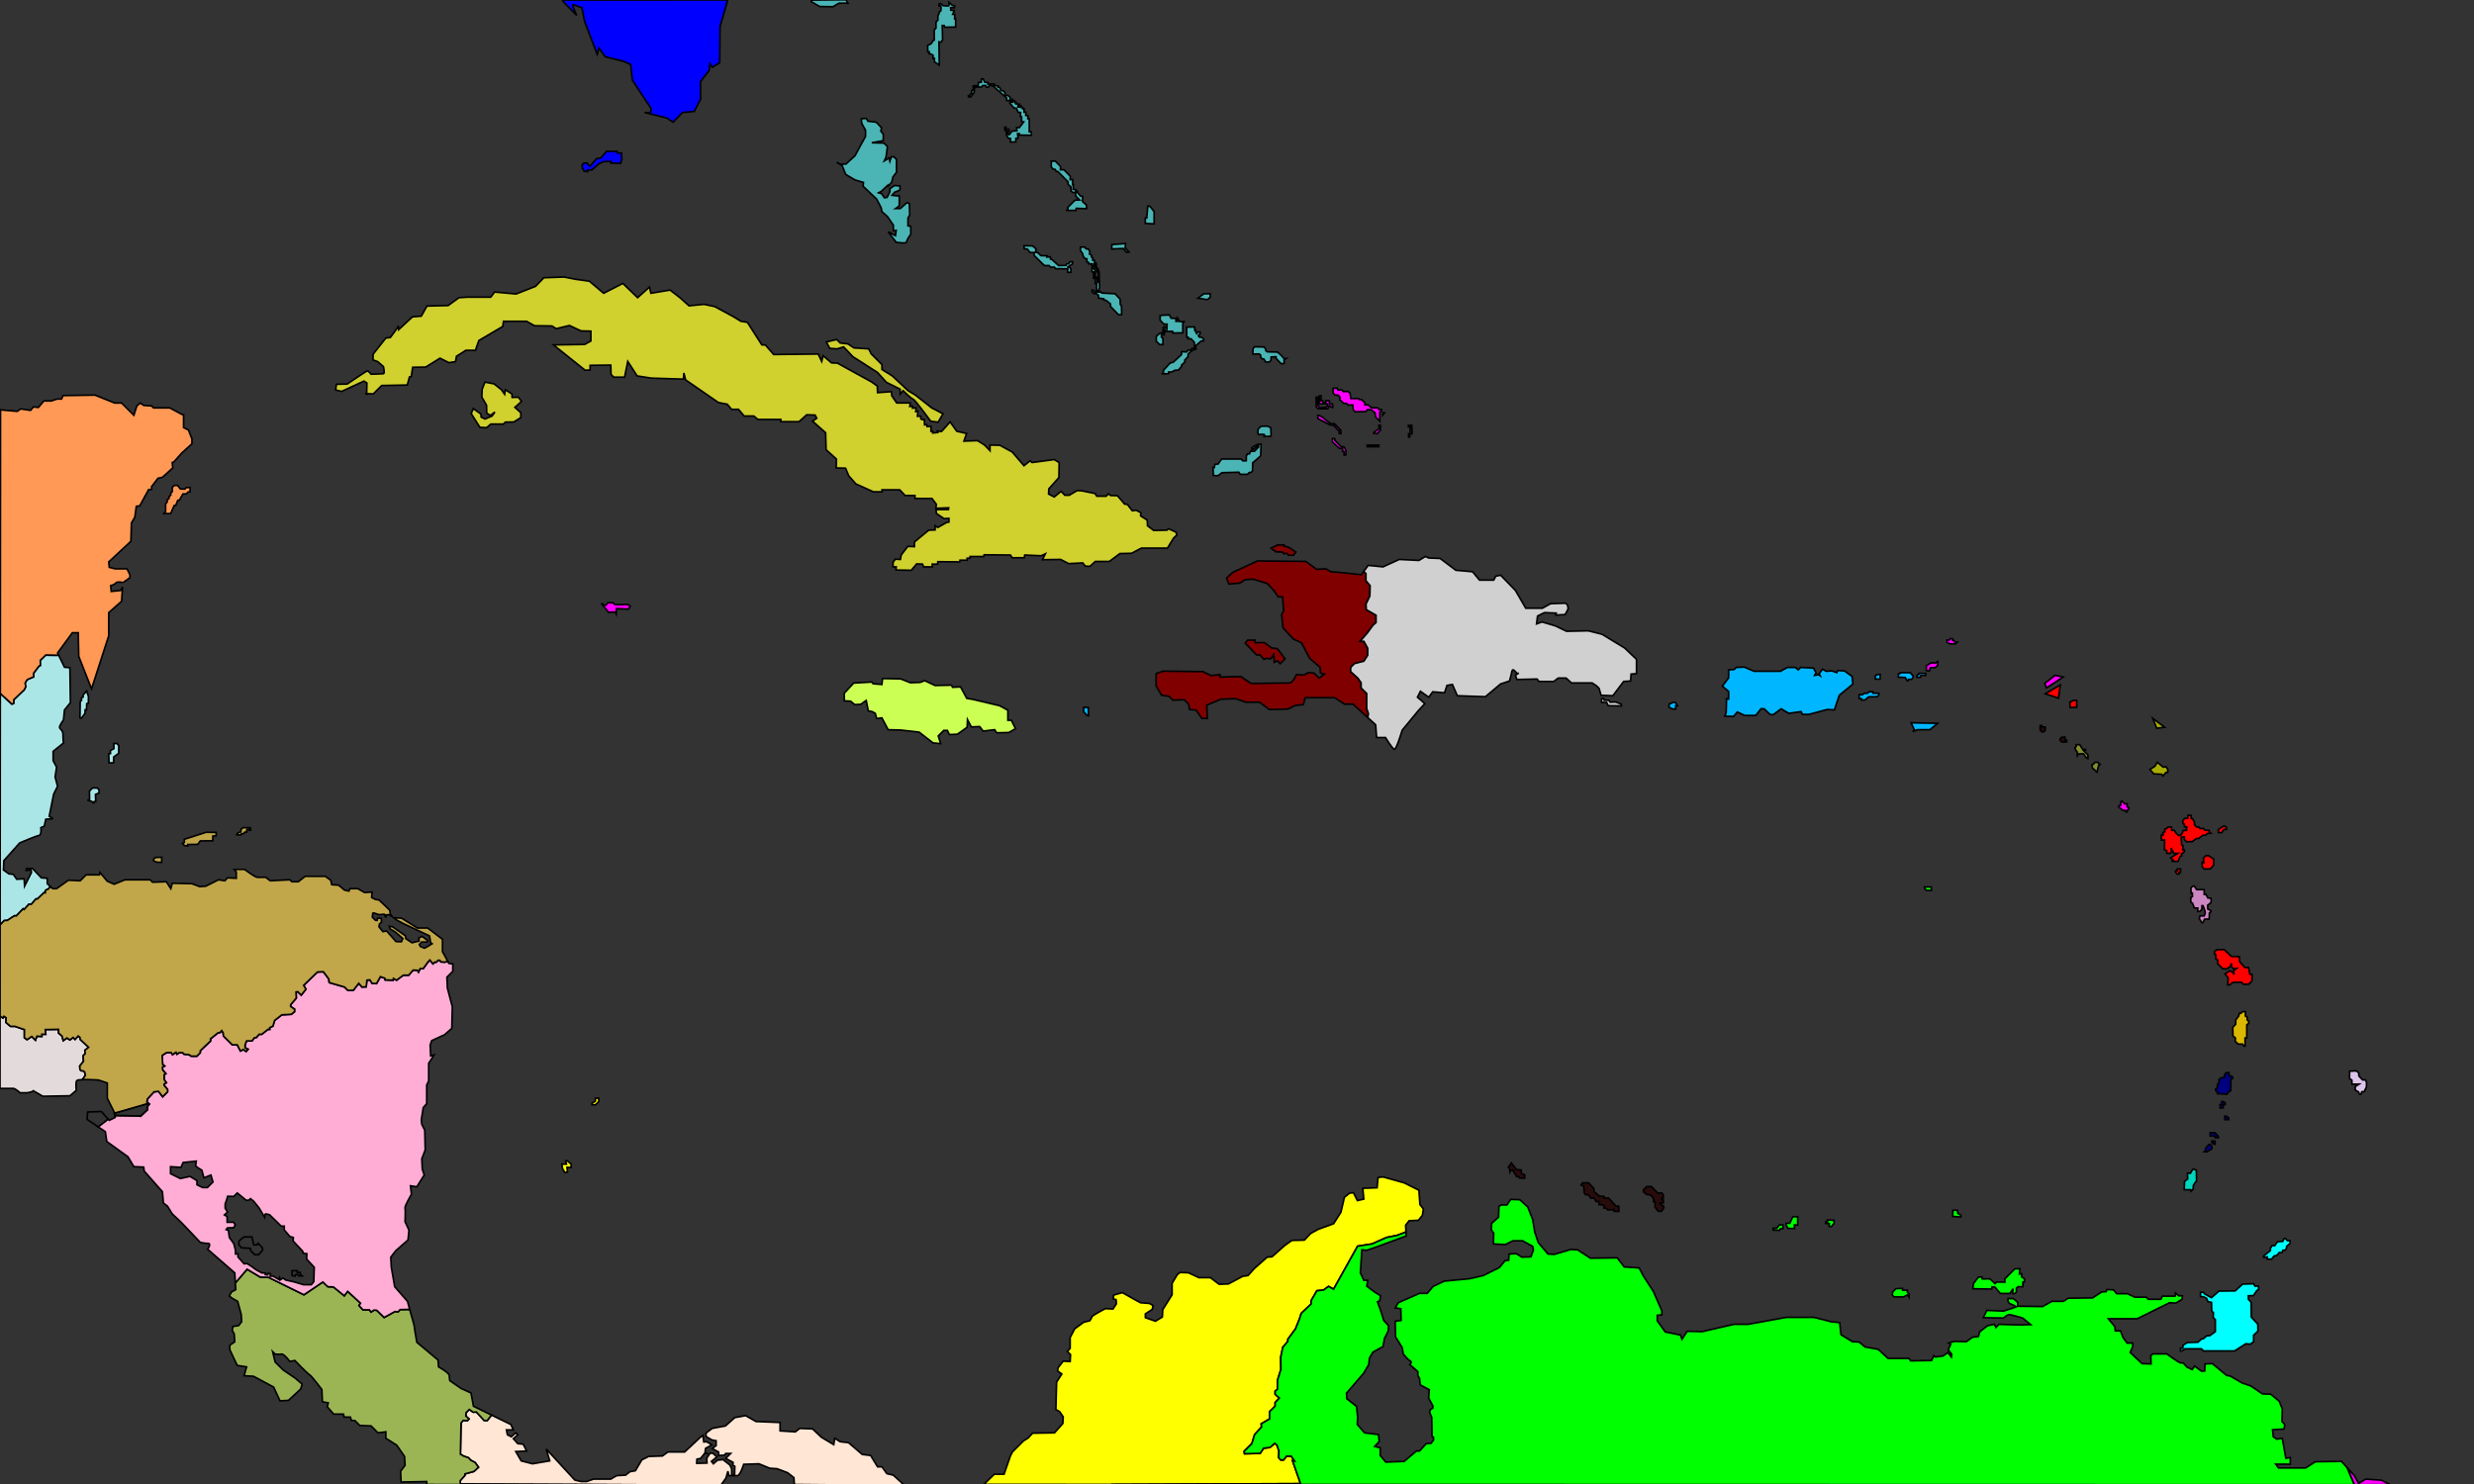 <?xml version="1.0" encoding="UTF-8" standalone="no"?>
<!-- Created with Inkscape (http://www.inkscape.org/) -->
<svg
   xmlns:dc="http://purl.org/dc/elements/1.1/"
   xmlns:cc="http://web.resource.org/cc/"
   xmlns:rdf="http://www.w3.org/1999/02/22-rdf-syntax-ns#"
   xmlns:svg="http://www.w3.org/2000/svg"
   xmlns="http://www.w3.org/2000/svg"
   xmlns:sodipodi="http://sodipodi.sourceforge.net/DTD/sodipodi-0.dtd"
   xmlns:inkscape="http://www.inkscape.org/namespaces/inkscape"
   id="svg2211"
   sodipodi:version="0.32"
   inkscape:version="0.45"
   width="1500"
   height="900"
   version="1.0"
   sodipodi:docbase="C:\Documents and Settings\Fernando\Escritorio\Mapas"
   sodipodi:docname="CaribePolítico(3).svg"
   inkscape:output_extension="org.inkscape.output.svg.inkscape"
   sodipodi:modified="true">
  <rect width="100%" height="100%" fill="#333333" stroke="none"/>
  <defs
     id="defs2214" />
  <sodipodi:namedview
     inkscape:window-height="712"
     inkscape:window-width="1024"
     inkscape:pageshadow="2"
     inkscape:pageopacity="0.00784314"
     guidetolerance="10.0"
     gridtolerance="10.0"
     objecttolerance="10.0"
     borderopacity="1.0"
     bordercolor="#666666"
     pagecolor="#ffffff"
     id="base"
     inkscape:zoom="0.41888889"
     inkscape:cx="715.83082"
     inkscape:cy="353.21036"
     inkscape:window-x="0"
     inkscape:window-y="22"
     inkscape:current-layer="svg2211" />
  <path
     style="fill:#cbff54;fill-rule:evenodd;stroke:#000000;stroke-width:1px;stroke-linecap:butt;stroke-linejoin:miter;stroke-opacity:1;fill-opacity:1"
     d="M 511.902,420.382 L 511.902,425.024 L 515.7,425.235 L 518.232,427.345 L 521.819,427.134 L 525.196,424.813 L 526.462,431.143 L 528.783,431.565 L 530.682,432.62 L 531.526,435.785 L 534.691,435.363 L 538.489,442.538 L 546.085,442.749 L 557.269,444.015 L 565.709,450.556 L 570.351,450.978 L 568.874,446.336 L 572.25,442.96 L 574.36,442.96 L 575.626,445.492 L 580.479,445.281 L 586.388,441.06 L 586.599,436.418 L 588.92,440.849 L 593.984,440.638 L 596.094,443.382 L 603.057,442.538 L 604.323,444.437 L 611.708,444.226 L 615.717,441.905 L 613.185,436.84 L 611.075,436.84 L 611.075,430.721 L 606.011,427.978 L 589.975,424.18 L 586.177,423.547 L 582.378,416.584 L 577.525,416.795 L 576.892,415.529 L 566.975,415.74 L 560.645,412.786 L 557.902,413.841 L 551.993,414.052 L 546.085,411.731 L 535.113,411.52 L 534.691,415.107 L 529.416,414.685 L 528.572,413.63 L 517.599,414.263 L 511.902,420.382 z "
     id="path2246" />
  <g
     id="g3336"
     style="fill:#800000">
    <path
       id="path2258"
       d="M 829.281 435.188 L 829.688 432.844 L 828.625 429.656 L 828.625 420.594 L 825.25 417.219 L 825.25 414.062 L 823.344 411.312 L 818.906 407.312 L 818.906 404.781 L 821.25 402.438 L 826.938 400.969 L 829.25 397.375 L 829.25 393.156 L 826.938 388.938 L 824.625 388.938 L 829.031 383.875 L 832.406 379.25 L 834.312 377.562 L 834.312 373.125 L 828.406 369.75 L 828.188 366.375 L 830.531 361.5 L 830.719 355.188 L 828.188 352.219 L 828.188 347.781 L 826.781 346.656 L 825.406 348.531 L 811.375 347.062 L 806.906 346.75 L 803.906 344.969 L 798.25 345.25 L 791.688 340.469 L 762.438 340.188 L 747.5 347.062 L 743.625 350.625 L 745.125 354.219 L 751.688 353.625 L 754.969 351.531 L 759.75 351.219 L 768.406 353.906 L 772.281 358.094 L 774.969 361.969 L 777.656 361.969 L 778.25 370.312 L 777.062 372.719 L 777.938 380.781 L 784.219 387.625 L 789 389.719 L 794.062 399.281 L 800.344 404.656 L 800.625 408.219 L 803.031 408.812 L 799.75 411.219 L 796.75 408.219 L 793.156 407.938 L 790.469 409.406 L 786 409.125 C 786 409.125 783.933 414.188 781.844 414.188 C 779.755 414.188 758.562 414.5 758.562 414.5 L 752.281 410.312 L 739.469 410.625 L 739.75 409.125 L 734.375 409.719 L 729.312 407.312 L 705.125 407.031 L 700.969 408.531 L 700.969 415.969 L 704.25 421.656 L 708.719 422.25 L 711.094 424.625 L 717.969 424.344 L 720.656 427.031 L 721.25 430.312 L 725.125 430.594 L 728.719 435.688 L 732 435.688 L 731.688 427.625 L 740.344 424.031 L 749.312 423.75 L 755.281 425.844 L 763.625 425.844 L 769.594 430.312 L 780.938 430 L 785.125 427.906 L 790.188 427.312 L 791.375 423.156 L 809.281 423.156 L 815.25 427.031 L 820.312 427.031 L 829.281 435.188 z "
       style="fill:#800000;fill-rule:evenodd;stroke:#000000;stroke-width:1px;stroke-linecap:butt;stroke-linejoin:miter;stroke-opacity:1" />
    <path
       id="path2165"
       d="M 754.973,390.02 L 761.837,397.182 L 763.926,397.182 L 766.313,399.867 L 767.805,399.271 L 770.491,399.569 L 772.281,396.883 L 772.58,401.658 L 774.668,400.763 L 776.16,402.553 L 779.145,399.569 L 774.37,393.302 L 771.088,393.004 L 766.611,389.721 L 760.942,389.721 L 760.942,388.229 L 756.466,388.229 L 754.973,390.02 z "
       style="fill:#800000;fill-rule:evenodd;stroke:#000000;stroke-width:1px;stroke-linecap:butt;stroke-linejoin:miter;stroke-opacity:1" />
    <path
       id="path2167"
       d="M 770.64,332.427 L 772.43,333.77 L 773.624,334.665 L 777.653,334.814 L 778.399,335.859 L 780.338,335.56 L 781.084,336.754 L 784.218,336.754 L 785.71,334.814 L 781.233,331.83 L 778.548,331.233 L 778.548,330.487 L 774.668,330.487 L 770.64,332.427 z "
       style="fill:#800000;fill-rule:evenodd;stroke:#000000;stroke-width:1px;stroke-linecap:butt;stroke-linejoin:miter;stroke-opacity:1" />
  </g>
  <g
     id="g7330"
     style="fill:#a7ae00;fill-opacity:1">
    <path
       id="path2173"
       d="M 1305.239,435.676 L 1312.4,441.048 L 1307.626,441.645 L 1305.239,435.676 z "
       style="fill:#a7ae00;fill-rule:evenodd;stroke:#000000;stroke-width:1px;stroke-linecap:butt;stroke-linejoin:miter;stroke-opacity:1;fill-opacity:1" />
    <path
       id="path2177"
       d="M 1303.494,466.698 L 1305.92,469.335 L 1310.668,469.546 L 1311.406,470.601 L 1313.2,468.491 L 1314.361,468.386 L 1314.255,466.487 L 1313.411,465.115 L 1311.512,465.221 L 1309.613,463.638 L 1308.03,462.372 L 1307.081,463.744 L 1306.553,464.693 L 1303.494,466.698 z "
       style="fill:#a7ae00;fill-rule:evenodd;stroke:#000000;stroke-width:1px;stroke-linecap:butt;stroke-linejoin:miter;stroke-opacity:1;fill-opacity:1" />
  </g>
  <g
     id="g7334"
     style="fill:#848d2e;fill-opacity:1">
    <path
       id="path2179"
       d="M 1268.678,465.748 L 1271.421,468.28 L 1272.37,464.377 L 1273.32,463.533 L 1272.37,463.111 C 1272.37,463.111 1272.37,462.267 1271.948,462.267 C 1271.526,462.267 1270.049,462.372 1270.049,462.372 L 1269.416,463.322 L 1268.256,463.955 L 1268.678,465.748 z "
       style="fill:#848d2e;fill-rule:evenodd;stroke:#000000;stroke-width:1px;stroke-linecap:butt;stroke-linejoin:miter;stroke-opacity:1;fill-opacity:1" />
    <path
       id="path2181"
       d="M 1258.022,453.51 L 1258.655,455.092 L 1259.499,456.147 L 1259.499,458.363 L 1260.448,457.203 L 1263.191,457.097 L 1264.88,459.524 L 1265.935,460.051 L 1265.935,457.836 L 1263.191,455.092 L 1264.985,454.565 L 1262.769,454.459 L 1262.031,453.404 L 1260.976,451.611 L 1258.76,451.611 L 1258.866,452.666 L 1258.022,453.51 z "
       style="fill:#848d2e;fill-rule:evenodd;stroke:#000000;stroke-width:1px;stroke-linecap:butt;stroke-linejoin:miter;stroke-opacity:1;fill-opacity:1" />
  </g>
  <g
     id="g3331"
     style="fill:#d0d02f;fill-opacity:1">
    <path
       id="path2220"
       d="M 221.419,238.727 L 226.343,238.876 L 231.416,233.803 L 246.933,233.505 L 248.276,228.581 L 249.32,228.432 L 250.216,222.762 L 258.123,222.613 L 266.777,217.241 L 272.149,219.927 L 276.177,219.33 L 276.774,216.048 L 282.444,212.467 L 288.263,212.467 L 290.351,206.499 L 304.824,197.994 L 305.272,194.861 L 319.297,194.861 L 324.072,197.546 L 334.665,197.696 L 337.202,199.337 L 345.259,197.397 L 352.271,200.68 L 358.239,200.829 L 358.239,206.797 L 354.509,208.886 L 335.56,209.184 L 354.808,224.552 L 357.792,224.403 L 357.792,221.568 L 370.325,221.419 L 370.474,227.089 L 372.115,228.73 L 378.68,228.73 L 380.62,219.181 L 386.29,227.984 L 394.944,229.327 L 414.34,229.924 L 414.639,226.194 L 415.683,230.371 L 435.527,244.098 L 440.899,245.143 L 443.584,248.276 L 447.762,248.276 L 451.194,252.304 L 457.013,252.304 L 459.549,254.393 L 473.425,254.393 L 473.425,255.736 L 484.466,255.736 L 489.092,251.558 L 494.164,251.708 L 495.209,253.647 L 492.672,255.438 L 500.58,262.45 L 500.879,272.745 L 507.145,278.415 L 506.996,283.786 L 512.666,283.936 L 514.605,288.561 L 518.932,293.485 L 529.526,298.259 L 534.897,298.259 L 534.748,297.066 L 545.491,297.066 L 548.773,300.497 L 554.741,300.497 L 554.741,302.288 L 565.036,302.288 L 567.722,305.869 L 567.424,308.256 L 575.182,307.958 L 575.033,309.002 L 567.573,309.002 L 567.722,311.389 L 572.347,314.523 L 575.332,314.373 L 575.332,316.611 L 573.84,316.91 L 568.617,319.894 L 566.976,318.849 L 566.976,321.386 L 563.097,321.535 L 554.443,328.697 L 554.443,331.532 L 550.414,331.383 L 546.386,336.605 L 545.938,339.29 L 542.805,339.141 L 541.462,341.081 L 541.462,343.767 L 543.402,343.767 L 543.253,345.706 L 552.503,345.855 L 555.786,341.976 L 559.367,342.125 L 559.964,343.767 L 565.335,343.767 L 565.186,342.125 L 568.468,342.125 L 568.617,340.633 L 581.897,340.782 L 582.046,339.738 L 586.373,339.738 L 586.373,338.544 L 588.163,338.544 L 588.163,337.5 L 596.519,337.5 L 596.668,336.456 L 612.633,336.605 L 613.677,338.246 L 620.988,338.246 L 621.286,336.605 L 631.283,337.052 L 633.82,335.859 L 632.029,339.44 L 643.07,339.29 L 647.994,341.827 L 656.499,341.379 L 657.991,343.319 L 660.826,343.468 L 664.108,340.484 L 672.613,340.484 L 679.029,335.71 L 686.041,335.56 L 692.009,332.427 L 707.825,332.427 L 711.555,326.31 L 713.495,324.519 L 713.047,322.729 L 708.422,320.64 L 707.527,321.535 L 699.47,321.684 L 695.739,318.849 L 695.59,315.418 L 691.562,312.881 L 691.711,310.942 L 688.876,309.45 L 686.489,309.748 L 683.505,305.869 L 681.863,305.719 L 677.536,300.647 L 673.359,300.497 L 672.016,299.453 L 670.673,300.945 L 665.003,300.945 L 663.959,299.304 L 655.902,297.662 L 653.067,297.513 L 648.292,300.348 L 645.607,300.348 L 643.369,297.961 L 639.191,301.393 L 635.759,299.602 L 635.908,296.469 L 642.026,289.605 L 642.175,280.504 L 639.191,278.714 L 625.763,280.504 L 624.569,279.46 L 620.839,282.444 L 613.677,274.088 L 606.217,270.06 L 600.249,269.91 L 600.249,273.342 L 596.966,269.91 L 592.639,267.225 L 584.433,267.523 L 586.074,262.898 L 580.106,261.555 L 576.078,255.885 L 570.855,261.704 L 568.319,261.406 L 568.617,262.301 L 565.484,262.599 L 565.484,261.555 L 564.44,261.555 L 564.44,258.571 L 562.052,258.72 L 561.903,257.527 L 560.56,257.676 L 560.411,254.393 L 559.367,254.542 L 558.322,254.095 L 558.322,252.454 L 556.979,252.454 L 556.233,252.454 L 556.532,249.32 L 555.189,249.619 L 555.487,247.381 L 553.249,247.53 L 553.249,246.336 L 551.608,246.485 L 551.907,244.397 L 543.7,244.397 L 540.716,240.07 L 540.418,237.533 L 532.062,238.13 L 531.913,234.101 L 528.332,231.565 L 507.742,220.225 L 504.161,220.076 L 499.088,215.749 L 498.193,219.181 L 496.104,214.705 L 469.098,215.003 L 464.025,209.184 L 461.936,209.184 L 453.133,195.458 L 449.254,194.861 L 444.629,192.026 L 433.289,185.908 L 426.873,184.566 L 417.772,185.461 L 412.251,180.537 L 406.283,175.912 L 394.645,177.851 L 393.75,174.121 L 386.588,180.537 L 377.636,171.883 L 365.998,177.851 L 357.344,170.54 L 348.84,169.347 L 341.976,168.004 L 329.741,168.452 L 324.668,173.674 L 312.881,178.299 L 299.901,177.105 L 297.513,180.239 L 283.04,180.239 L 278.266,180.537 L 271.701,185.312 L 258.869,185.61 L 255.438,191.727 L 250.066,192.175 L 241.711,199.934 C 241.711,199.934 241.562,197.397 241.412,197.994 C 241.263,198.591 236.638,204.708 236.638,204.708 L 233.952,205.007 L 228.879,211.422 L 226.194,214.854 L 226.194,218.286 L 229.029,219.33 L 232.46,222.314 C 232.46,222.314 233.505,226.492 232.46,226.641 C 231.416,226.79 225,226.94 225,226.94 C 225,226.94 223.359,224.851 222.613,225 C 221.867,225.149 210.527,232.908 210.527,232.908 L 203.962,233.057 L 203.515,236.489 L 207.095,237.384 L 220.673,231.117 L 222.464,232.311 L 222.314,239.025 L 221.419,238.727 z "
       style="fill:#d0d02f;fill-rule:evenodd;stroke:#000000;stroke-width:1px;stroke-linecap:butt;stroke-linejoin:miter;stroke-opacity:1;fill-opacity:1" />
    <path
       id="path2250"
       d="M 286.969,247.778 L 291.611,251.155 L 291.717,252.948 L 294.038,254.109 L 298.363,252.315 L 300.051,249.888 L 297.414,251.893 C 297.414,251.893 295.093,250.944 295.093,250.205 C 295.093,249.466 294.987,245.774 294.987,245.774 L 292.139,240.815 L 292.35,235.962 L 294.038,231.742 L 299.524,232.797 L 303.955,236.279 L 305.96,239.127 L 306.382,236.384 L 310.391,238.916 L 310.496,241.026 L 314.294,240.921 L 316.193,243.453 L 312.184,247.04 L 315.771,250.31 L 315.771,253.265 L 311.551,255.902 L 306.382,256.008 L 305.221,257.168 L 297.625,257.168 L 294.987,259.384 L 290.978,259.173 L 285.703,250.838 L 286.969,247.778 z "
       style="fill:#d0d02f;fill-rule:evenodd;stroke:#000000;stroke-width:1px;stroke-linecap:butt;stroke-linejoin:miter;stroke-opacity:1;fill-opacity:1" />
    <path
       id="path2189"
       d="M 501.028,207.394 L 503.117,211.273 L 507.593,211.572 L 511.472,210.378 L 517.142,216.346 L 532.062,225.895 L 537.434,231.863 L 545.789,236.041 L 545.789,239.025 L 547.58,236.936 C 547.58,236.936 552.354,241.711 553.548,242.009 C 554.741,242.308 564.29,255.438 564.29,255.438 L 568.767,256.034 L 571.751,250.962 L 566.678,248.276 L 564.887,247.381 L 555.04,239.622 L 550.564,236.936 L 541.015,227.984 L 534.748,224.105 L 534.748,221.121 L 528.183,214.556 L 526.691,211.572 L 517.739,210.975 L 514.158,208.588 L 509.383,207.991 L 507.294,205.902 L 501.028,207.394 z "
       style="fill:#d0d02f;fill-rule:evenodd;stroke:#000000;stroke-width:1px;stroke-linecap:butt;stroke-linejoin:miter;stroke-opacity:1;fill-opacity:1" />
  </g>
  <path
     style="fill:#cc86c2;fill-rule:evenodd;stroke:#000000;stroke-width:1px;stroke-linecap:butt;stroke-linejoin:miter;stroke-opacity:1;fill-opacity:1"
     d="M 1328.365,538.404 L 1328.44,541.611 L 1329.261,541.611 L 1329.261,543.775 L 1328.291,544.297 L 1328.291,547.207 L 1329.335,547.729 L 1330.454,550.638 L 1332.543,550.713 L 1332.468,552.727 L 1333.737,552.727 L 1335.005,551.533 L 1335.08,549.295 L 1335.751,549.295 L 1336.945,552.727 L 1337.019,553.995 L 1336.422,555.487 L 1333.886,555.413 L 1333.438,557.129 L 1335.005,559.591 L 1335.602,559.516 L 1336.646,557.427 L 1339.407,557.427 L 1339.556,553.697 L 1340.6,552.876 L 1340.525,552.28 L 1338.586,551.31 L 1338.511,548.997 L 1340.6,547.356 L 1340.6,544.745 L 1338.66,544.595 L 1337.467,542.432 L 1336.422,542.432 L 1336.422,539.523 L 1331.797,539.523 L 1330.529,537.434 L 1329.559,537.434 L 1328.365,538.404 z "
     id="path2192" />
  <path
     style="fill:none;fill-rule:evenodd;stroke:#000000;stroke-width:1px;stroke-linecap:butt;stroke-linejoin:miter;stroke-opacity:1"
     d="M 177.094 770.625 L 177.094 773.625 L 178.906 773.938 L 179.188 773.031 L 180.375 772.875 L 181.125 773.781 L 183.219 773.781 L 182.031 772.719 L 182.031 771.688 L 180.25 771.688 L 180.25 770.625 L 177.094 770.625 z "
     id="path2296" />
  <path
     style="fill:none;fill-rule:evenodd;stroke:#000000;stroke-width:1px;stroke-linecap:butt;stroke-linejoin:miter;stroke-opacity:1"
     d="M 147.875 750.188 L 145.031 752.438 L 144.719 754.812 L 146.375 756.75 L 151.75 757.062 L 152.031 758.562 L 154.438 760.938 L 156.812 760.938 L 159.188 758.25 L 159.188 756.906 L 156.5 753.938 L 155.906 754.969 L 153.844 754.969 L 153.219 752.281 L 152.781 750.188 L 147.875 750.188 z "
     id="path2294" />
  <path
     style="fill:#ffe6d5;fill-rule:evenodd;stroke:#000000;stroke-width:1px;stroke-linecap:butt;stroke-linejoin:miter;stroke-opacity:1"
     d="M 298 858.188 L 295.438 861.5 L 293.562 861.5 L 288.875 856.344 L 286.844 856.438 L 284.531 854.781 L 282.531 856.812 L 282.438 858.812 L 284.375 860.531 L 283.406 861.594 L 280.812 861.438 L 279.531 863 L 279.156 881.938 L 281.094 883.062 L 284.094 884.125 L 285.438 885.594 L 288.031 886.938 L 290.125 889.844 L 287.375 892.375 L 281.906 893.875 L 281.844 894.844 L 279 898 L 279.156 900 L 397.562 900.531 L 437.156 900.594 L 440.156 896.406 L 441.344 892.25 L 441.938 894.938 C 441.938 894.938 445.241 894.938 447.031 894.938 C 448.822 894.938 450.906 888.062 450.906 888.062 L 460.156 887.75 L 466.719 890.438 L 471.188 890.75 L 477.469 893.125 L 481.344 896.125 L 481.625 900.312 L 548.469 900.906 L 541.625 894.625 L 537.719 893.719 L 534.75 889.562 L 532.062 889.562 L 527.875 882.688 L 522.812 882.094 L 514.469 874.938 L 509.375 874.344 L 506.094 872.25 L 505.5 876.125 L 498.031 871.656 L 492.688 866.594 L 484.906 866.281 L 482.219 868.375 L 472.969 867.781 L 472.969 862.688 L 458.344 862.094 L 452.094 858.531 L 445.531 859.719 L 439.844 864.781 L 431.812 866.281 L 428.062 869.094 L 428.062 871.219 L 431.656 873.281 L 434.188 873.75 L 434.188 876.719 L 431.812 878.5 L 435.688 880.594 L 435.688 882.688 L 439.25 882.531 L 440 881.5 L 443 881.5 L 440 884.469 L 444.469 886.875 L 444.344 888.656 L 445.531 889.25 L 445.375 894.625 L 443.594 894.625 L 443.594 890.75 L 442.531 888.5 L 438.375 885.219 L 435.094 885.531 L 432.531 887.75 L 431.344 886.281 L 434.625 883.594 L 432.25 881.344 L 430.469 881.344 L 428.5 884.344 L 428.656 887.312 L 422.406 887.469 L 422.531 884.938 L 424.781 884.469 L 427.156 881.5 L 428.5 881.5 L 427.469 880.906 L 427.781 878.375 L 431.656 876.281 L 428.375 874.344 L 426.719 874.5 L 426.125 870.531 L 424.625 871.656 L 415.094 880.594 L 404.938 880.594 L 401.656 883 L 393.312 883.281 L 389.125 885.375 L 385.25 891.938 L 381.969 892.531 L 379.281 894.625 L 373.906 894.938 L 370.312 897.031 L 359.875 897.031 L 355.688 898.5 L 352.406 898.5 L 348.531 897.625 L 331.219 878.812 L 333.312 885.969 L 322.875 887.75 L 316 885.969 L 312.719 880.312 L 319.312 880 L 317.219 875.844 L 313.938 875.531 L 311.25 872.531 L 313.938 870.156 L 312.719 868.969 L 310.031 871.344 L 307.656 870.156 L 307.062 867.188 L 311.25 867.188 L 309.75 863.906 L 298 858.188 z "
     id="path2291" />
  <path
     style="fill:#9bb555;fill-rule:evenodd;stroke:#000000;stroke-width:1px;stroke-linecap:butt;stroke-linejoin:miter;stroke-opacity:1;fill-opacity:1"
     d="M 248.375 794.125 L 242.594 794.219 L 241.406 795.562 L 239.469 795.406 L 232.906 799 L 228.438 794.656 L 226.781 794.5 L 225 795.719 L 223.969 794.375 L 220.062 794.375 L 217.688 791.812 L 218.594 790.344 L 210.812 783.188 L 208.75 785.844 L 202.156 780.5 L 198.75 780.344 L 195.75 777.5 L 184.281 785.25 L 162.781 774.656 L 157.844 774.531 L 149.812 769.75 L 142.938 777.812 L 142.688 777.781 L 142.938 782.125 L 140.25 783.625 L 139.062 786 L 140.562 787.188 L 144.125 789.281 L 146.219 797.062 L 146.531 801.531 L 144.719 803.906 L 141.156 804.5 L 140.844 806.906 L 142.031 809 L 142.344 813.75 L 139.344 815.844 L 139.344 818.531 L 143.844 828.094 L 149.5 828.969 L 148 834.344 L 153.688 834.656 L 165.906 841.219 L 169.781 849.562 L 174.875 849.281 L 182.312 842.406 L 183.219 839.438 L 179.031 835.844 L 171.594 830.781 L 166.812 826 L 165.312 819.719 L 166.812 821.219 C 166.812 821.219 169.195 821.517 170.688 821.219 C 172.18 820.92 175.75 825.688 175.75 825.688 L 178.75 825.094 C 178.75 825.094 186.494 833.153 187.688 833.75 C 188.881 834.347 195.156 842.719 195.156 842.719 L 195.469 850.156 L 199.031 850.75 L 198.438 853.156 L 202.312 857.625 L 208.281 857.625 L 208.594 859.406 L 212.469 859.406 L 213.062 861.5 L 215.156 861.5 L 218.125 864.5 L 225 864.781 L 229.188 868.969 L 233.938 868.375 L 233.938 872.25 L 240.531 876.438 L 245.281 883.281 L 245.594 888.656 L 242.906 892.25 L 243.188 898.812 L 258.719 898.5 L 258.719 900.312 L 397.562 900.531 L 279.156 900 L 279 898 L 281.844 894.844 L 281.906 893.875 L 287.375 892.375 L 290.125 889.844 L 288.031 886.938 L 285.438 885.594 L 284.094 884.125 L 281.094 883.062 L 279.156 881.938 L 279.531 863 L 280.812 861.438 L 283.406 861.594 L 284.375 860.531 L 282.438 858.812 L 282.531 856.812 L 284.531 854.781 L 286.844 856.438 L 288.875 856.344 L 293.562 861.5 L 295.438 861.5 L 298 858.188 L 287.062 852.844 L 285.562 844.781 L 279.594 842.094 L 272.75 837.344 C 272.75 837.344 272.437 836.134 272.438 834.344 C 272.438 832.553 265.875 828.969 265.875 828.969 L 265.594 824.812 L 252.75 814.062 C 252.75 814.062 251.25 806.006 251.25 804.812 C 251.25 803.991 249.602 798.439 248.375 794.125 z "
     id="path2302" />
  <path
     style="fill:none;fill-rule:evenodd;stroke:#000000;stroke-width:1px;stroke-linecap:butt;stroke-linejoin:miter;stroke-opacity:1"
     d="M 59.562 683.438 L 65.625 678.781 L 61.469 674.094 L 53.125 674.406 L 52.812 678.875 L 59.562 683.438 z "
     id="path2310" />
  <path
     style="fill:#ffadd5;fill-rule:evenodd;stroke:#000000;stroke-width:1px;stroke-linecap:butt;stroke-linejoin:miter;stroke-opacity:1;fill-opacity:1"
     d="M 271.438 582.969 L 269.875 583.5 L 267.344 583.375 L 266.719 582.438 L 265.656 582.344 L 264.594 583.5 L 263.562 583.5 L 262.5 584.531 L 260.594 582.219 L 259.438 583.5 L 256.594 587.406 L 254.781 587.406 L 253.75 589.5 L 253.094 588.438 L 250.469 588.344 L 247.812 591.406 L 244.562 591.406 L 240.438 594.469 L 238.531 593.406 L 238.344 594.469 L 233.5 594.281 L 233.344 593.25 L 230.656 592.344 L 228.281 596.531 L 225.594 596.375 L 224.25 594.281 L 222.469 594.438 L 222.031 598.469 L 219.469 598.594 L 217.531 596.375 L 214.25 600.562 L 210.969 600.688 L 208.875 598.594 L 199.625 595.906 L 199.344 593.688 L 196.062 589.344 L 192.469 589.5 L 184.125 597.562 L 185.469 599.938 L 182.625 603.531 L 180.531 601.438 L 179.5 601.594 L 179.656 605.312 L 176.219 609.344 L 176.219 610.406 L 178.594 612.031 L 178.594 613.531 L 176.656 615.156 L 170.844 615.469 L 166.5 618.906 L 165.469 622.344 L 163.531 623.219 L 163.531 624.281 L 162.469 624.281 L 158.75 627.25 L 157.125 627.25 L 155.469 629.188 L 154.281 629.344 L 152.781 631.281 L 149.5 631.281 L 148.594 633.656 L 148.594 635.469 L 150.406 636.344 L 149.219 637.688 L 147.562 636.5 L 145.781 637.406 L 143.844 633.656 L 140.844 633.656 L 135.469 628.312 L 135.344 626.5 L 134.438 625.031 L 133.375 626.219 L 132.188 626.375 L 127.562 630.094 L 127.719 631.281 L 121.438 637.25 L 121.438 638.438 L 119.375 640.531 L 115.938 640.531 L 114.594 639.625 L 111.594 639.344 L 110.719 638.438 L 108.625 638.438 L 107.281 639.344 L 106.688 638.156 L 104.594 639.625 L 103.688 638.281 L 100.875 638.438 L 98.312 640.094 L 98.625 645.594 L 99.812 646.5 L 98.469 647.25 L 98.625 648.875 L 100.562 651.125 L 99.531 651.719 L 99.531 654.719 L 100.875 656.656 L 99.531 657.406 L 99.531 658.281 L 101.594 660.688 L 101.594 662.156 L 98.625 665.156 L 96.094 661.875 L 93.406 662.156 L 89.375 666.5 L 89.062 668.438 L 90.562 669.625 L 89.375 671.125 L 89.469 672.969 L 85.25 676.969 L 82.938 676.75 L 69.594 676.562 L 69.812 677.688 L 66.25 679.469 L 65.625 678.781 L 59.562 683.438 L 63.875 686.344 L 64.75 692.312 L 77.594 701.562 L 81.156 707.531 L 87.125 707.812 L 87.438 710.219 L 98.469 722.75 L 99.062 729.594 L 101.469 731.406 L 104.438 736.188 L 109.812 741.25 L 121.438 753.469 C 121.438 753.469 124.13 754.094 126.219 754.094 C 128.308 754.094 125.938 757.656 125.938 757.656 L 142.344 771.969 L 142.688 777.781 L 142.938 777.812 L 149.812 769.75 L 157.844 774.531 L 162.781 774.656 L 184.281 785.25 L 195.75 777.5 L 198.75 780.344 L 202.156 780.5 L 208.75 785.844 L 210.812 783.188 L 218.594 790.344 L 217.688 791.812 L 220.062 794.375 L 223.969 794.375 L 225 795.719 L 226.781 794.5 L 228.438 794.656 L 232.906 799 L 239.469 795.406 L 241.406 795.562 L 242.594 794.219 L 248.375 794.125 C 247.819 792.172 247.094 789.281 247.094 789.281 L 239.312 780.344 L 237.25 768.406 L 236.938 762.438 L 239.906 758.562 L 247.375 752 L 247.969 746.031 L 245.594 740.938 C 245.594 740.938 245.892 733.787 245.594 732.594 C 245.295 731.4 249.469 724.25 249.469 724.25 L 248.875 719.156 L 252.75 719.75 L 257.219 712.594 L 256.031 709.031 L 255.75 702.75 L 257.812 697.375 L 257.531 685.438 L 255.75 681.875 L 255.438 679.188 L 256.625 671.719 L 258.719 669.344 L 258.719 658 L 259.906 655.594 L 259.906 644.875 L 263.188 639.781 L 261.094 640.375 L 260.812 633.812 L 261.719 631.125 L 269.469 627.562 L 273.938 623.688 L 274.25 610.531 L 271.25 599.219 L 270.969 592.625 L 274.531 589.062 L 274.531 584.594 L 272.156 584.281 L 271.438 582.969 z M 119 704.188 L 118.594 707.125 L 120.281 708.406 L 122.375 709.688 L 123.656 714.312 L 127.875 712.625 L 129.125 716.844 L 125.75 720.219 L 122.812 720.219 L 119.438 718.531 L 119.438 716 L 115.219 713.469 L 109.312 714.75 L 103.406 711.781 L 103.406 707.562 L 109.719 707.969 L 111 705.031 L 119 704.188 z M 143.844 723.5 L 149.344 727.969 L 151 727.812 L 151.875 726.938 L 153.844 728.562 L 156.969 732.438 L 160.406 738.125 C 160.406 738.125 160.528 736.188 161.125 736.188 C 161.722 736.187 163.531 736.781 163.531 736.781 L 170.531 743.625 L 172.344 743.625 L 172.344 745.875 L 175.75 749.906 L 177.844 750.5 L 177.688 752.594 L 183.531 758.844 L 183.812 760.031 L 186.062 760.344 L 185.906 763.625 L 190.531 768.562 L 190.25 777.344 L 188.75 779.156 L 184.125 779.156 L 178 777.344 L 173.219 776.312 L 171.594 775.125 L 169.781 776.312 L 169.5 774.812 L 168.906 775.875 L 165.625 773.938 L 163.812 773.938 L 163.969 772.438 L 162.344 772.281 L 162.344 773.188 L 160.844 773.031 L 160.844 771.969 L 158.75 771.969 L 155.188 770.031 L 152.625 768.094 L 149.812 766.312 L 148 766.469 L 144.281 762.281 L 144.281 760.344 L 142.781 760.5 L 142.781 758.25 L 141.75 754.219 L 139.062 750.5 L 138.469 746.156 L 137.125 745.719 L 137.875 744.688 L 141.75 744.531 L 142.625 742.75 L 141.594 741.25 L 137.719 741.25 L 137.719 737.812 L 136.062 736.781 L 138 735.125 L 136.531 732.75 L 136.531 730.125 L 137.562 727.188 L 138 725.5 L 141.75 725.594 L 143.844 723.5 z "
     id="path2308" />
  <path
     style="fill:#e3dbdb;fill-rule:evenodd;stroke:#000000;stroke-width:1px;stroke-linecap:butt;stroke-linejoin:miter;stroke-opacity:1"
     d="M 50 654.75 L 51.781 652.156 L 51.312 650.094 L 50.438 649.5 L 49.094 649.344 L 48.5 648.594 L 48.344 646.5 L 50.594 643.656 L 50.438 640.25 L 51.625 639.031 L 51.469 636.938 L 53.719 635.156 L 48.5 630.25 L 48.5 629.188 L 47.438 628.312 L 45.5 630.375 L 44.312 629.188 L 42.375 630.688 L 40.594 629.5 L 38.344 631.125 L 37.594 628.312 L 35.5 626.5 L 35.5 624.281 L 27.469 624.406 L 27.75 627.25 L 25.375 627.25 L 25.375 628.594 L 22.375 628.438 L 21.5 630.844 L 19.25 628.594 L 16.406 630.531 L 14.781 629.344 L 14.781 624.406 L 9.094 622.469 L 6.406 622.469 L 3.594 620.094 L 3.719 617.25 L 2.375 616.375 L 1.781 617.406 L 0.031 616.25 L 0 660.094 C -0.597 660.094 6.869 660.094 8.062 660.094 C 9.256 660.094 12.25 662.75 12.25 662.75 C 12.25 662.75 12.547 662.75 15.531 662.75 C 18.515 662.75 20.281 661.563 20.281 661.562 L 25.969 664.844 L 42.375 664.562 L 46.25 661.281 C 46.25 661.281 45.667 656.506 46.562 655.312 C 46.836 654.947 48.279 654.811 50 654.75 z "
     id="path2324" />
  <path
     style="fill:none;fill-rule:evenodd;stroke:#000000;stroke-width:1px;stroke-linecap:butt;stroke-linejoin:miter;stroke-opacity:1"
     d="M 89.969 669.156 L 69.344 675.125 L 69.594 676.562 L 82.938 676.75 L 85.25 676.969 L 89.469 672.969 L 89.375 671.125 L 90.562 669.625 L 89.969 669.156 z "
     id="path2331" />
  <path
     style="fill:#dab700;fill-rule:evenodd;stroke:#000000;stroke-width:1px;stroke-linecap:butt;stroke-linejoin:miter;stroke-opacity:1;fill-opacity:1"
     d="M 1353.73,623.077 L 1353.879,628.299 L 1355.371,629.493 L 1355.222,631.432 L 1357.013,633.223 L 1359.698,633.223 L 1360.444,634.416 L 1361.19,634.416 L 1361.19,629.493 L 1362.235,629.493 L 1362.235,621.585 L 1363.42,620.522 L 1363.472,619.467 L 1362.47,618.517 L 1362.575,616.935 L 1361.362,616.196 L 1361.415,613.558 L 1359.569,613.558 L 1358.83,614.455 L 1357.775,614.455 L 1357.353,616.196 L 1355.56,618.517 L 1355.507,621.155 L 1353.73,623.077 z "
     id="path2182" />
  <path
     style="fill:#ddc5eb;fill-rule:evenodd;stroke:#000000;stroke-width:1px;stroke-linecap:butt;stroke-linejoin:miter;stroke-opacity:1;fill-opacity:1"
     d="M 1424.602,649.635 L 1424.527,654.037 L 1425.945,655.081 L 1426.02,657.543 L 1430.347,657.468 L 1427.959,659.035 L 1428.034,661.124 L 1430.048,662.243 L 1430.57,663.66 L 1431.391,663.735 L 1431.988,662.094 L 1433.405,662.094 L 1434.823,659.11 L 1434.823,656.126 L 1434.077,654.932 L 1432.435,654.932 L 1430.197,652.545 L 1430.123,650.68 L 1428.705,649.486 L 1424.602,649.635 z "
     id="path2186" />
  <path
     style="fill:#00d6be;fill-rule:evenodd;stroke:#000000;stroke-width:1px;stroke-linecap:butt;stroke-linejoin:miter;stroke-opacity:1;fill-opacity:1"
     d="M 1324.337,721.552 L 1328.216,721.552 L 1328.365,722.447 L 1329.708,721.253 L 1329.857,718.866 L 1330.902,717.225 L 1331.797,716.18 L 1331.648,709.615 L 1329.559,709.019 L 1328.067,711.555 L 1326.276,711.406 L 1326.426,714.987 L 1324.486,716.479 L 1324.337,721.552 z "
     id="path2188" />
  <g
     id="g7284"
     style="fill:#00ffff">
    <path
       id="path2190"
       d="M 1372.53,762.583 L 1374.619,762.284 L 1374.619,763.627 L 1377.304,763.627 L 1378.796,761.688 L 1380.438,761.389 L 1381.93,759.599 L 1383.72,759.599 L 1384.019,758.256 L 1385.361,758.256 L 1386.257,757.212 L 1386.406,755.869 L 1388.495,754.078 L 1388.495,752.437 L 1386.853,752.437 L 1385.809,751.243 L 1384.914,751.094 L 1384.019,752.885 L 1380.885,753.034 L 1379.244,755.421 L 1377.603,755.421 L 1376.558,757.062 L 1376.558,758.405 L 1374.022,760.494 L 1372.381,761.837 L 1372.53,762.583 z "
       style="fill:#00ffff;fill-rule:evenodd;stroke:#000000;stroke-width:1px;stroke-linecap:butt;stroke-linejoin:miter;stroke-opacity:1" />
    <path
       id="path2228"
       d="M 1322.062,817.602 L 1322.062,819.29 L 1323.223,819.184 L 1324.594,818.024 L 1334.723,818.024 L 1335.989,819.29 L 1354.874,819.29 L 1361.626,814.964 L 1364.475,815.175 L 1366.374,813.698 L 1366.374,809.795 L 1369.011,807.263 L 1368.906,803.042 L 1365.002,798.822 L 1364.897,789.749 L 1363.209,787.955 L 1363.209,785.845 L 1366.268,785.74 L 1368.273,782.786 L 1369.433,781.942 L 1369.328,779.937 L 1367.218,780.043 L 1366.374,778.566 L 1359.727,778.777 L 1355.19,782.891 L 1345.379,782.997 L 1340.842,787.006 L 1336.622,784.685 L 1335.989,783.735 L 1334.195,783.735 L 1334.195,786.373 L 1335.883,786.373 L 1337.782,787.322 L 1338.732,789.433 L 1340.842,789.855 L 1340.947,795.024 L 1342.002,796.079 L 1341.897,799.033 L 1343.163,800.299 L 1343.163,807.579 L 1339.681,810.111 L 1337.993,810.111 L 1335.883,811.905 L 1334.828,812.01 L 1332.613,814.015 L 1326.177,814.226 L 1323.645,815.808 L 1323.434,817.602 L 1322.062,817.602 z "
       style="fill:#00ffff;fill-rule:evenodd;stroke:#000000;stroke-width:1px;stroke-linecap:butt;stroke-linejoin:miter;stroke-opacity:1" />
  </g>
  <path
     style="fill:#ff00ff;fill-rule:evenodd;stroke:#000000;stroke-width:1px;stroke-linecap:butt;stroke-linejoin:miter;stroke-opacity:1"
     d="M 1422.969 889.969 L 1427.406 900.438 L 1449.406 900.438 L 1443.719 897.688 L 1434.438 897.031 L 1430 899.562 L 1427.469 894.938 L 1422.969 889.969 z "
     id="path2316" />
  <g
     id="g2338"
     style="fill:#ff9955;fill-opacity:1">
    <path
       id="path2175"
       d="M 57.594 239.625 L 38.188 239.906 L 37.312 242 L 34.625 242 L 31.031 243.188 L 26.562 243.188 L 23.281 247.094 L 20.281 246.781 L 18.5 248.875 L 12.531 247.969 L 10.438 249.469 L 0.312 248.562 L 0.188 420.688 L 7.188 427.125 L 8.438 426.594 L 8.438 424.406 L 14.781 418.375 L 15.719 416.469 L 15.312 414.25 L 16.562 412.25 L 20.469 410.562 L 20.469 408.344 L 23.625 404.125 L 24.594 403.594 L 24.469 400.562 L 27.75 397.375 L 33.969 397.5 L 35.594 397.438 L 34.906 396 L 43.875 383.75 L 47.438 383.75 L 47.75 398.062 L 55.5 417.781 L 65.938 385.531 L 65.938 371.531 L 73.719 364.656 L 74.312 356 L 73.125 358.094 L 67.438 358.688 L 67.156 355.094 C 67.156 355.094 69.23 354.819 70.125 353.625 C 71.02 352.431 74.594 353.313 74.594 353.312 L 78.781 350.344 L 78.781 348.531 L 77 344.969 L 69.812 344.969 L 66.25 344.062 L 65.938 340.781 L 79.375 328.25 L 79.688 317.219 L 81.75 313.625 L 82.656 307.062 L 84.75 306.75 L 90.125 296.906 L 91.906 296.906 L 91.906 295.125 L 95.781 290.062 L 98.469 289.469 L 104.75 283.781 L 104.438 280.5 L 105.344 280.219 L 110.125 274.844 L 113.406 271.844 L 116.375 269.156 L 116.375 266.188 L 114.281 260.812 L 111.312 259.312 L 111.312 251.562 L 110.125 251.25 L 102.938 247.375 L 93.094 247.375 L 91.906 246.188 L 87.125 245.875 L 85.031 244.406 L 82.969 246.188 L 81.156 251.844 L 73.719 244.406 L 69.531 244.406 L 57.594 239.625 z "
       style="fill:#ff9955;fill-rule:evenodd;stroke:#000000;stroke-width:1px;stroke-linecap:butt;stroke-linejoin:miter;stroke-opacity:1;fill-opacity:1" />
    <path
       id="path2218"
       d="M 99.37,311.464 L 103.473,311.464 L 105.637,306.54 L 106.532,306.54 L 107.8,303.407 L 108.695,303.407 L 110.933,299.528 L 112.948,299.528 L 114.141,298.334 L 115.26,298.259 L 115.26,295.648 L 113.022,295.648 L 112.052,296.618 L 109.367,296.543 L 107.651,294.38 L 105.711,294.38 L 104.443,295.499 L 104.518,298.035 L 103.548,299.005 L 103.548,300.274 L 102.503,301.169 L 102.503,302.362 L 101.384,303.034 L 101.384,304.451 L 100.414,305.57 L 100.414,310.196 L 99.37,311.464 z "
       style="fill:#ff9955;fill-rule:evenodd;stroke:#000000;stroke-width:1px;stroke-linecap:butt;stroke-linejoin:miter;stroke-opacity:1;fill-opacity:1" />
  </g>
  <g
     id="g3355"
     style="fill:#abe6e7;fill-opacity:1">
    <path
       id="path2336"
       d="M 35.594 397.438 L 33.969 397.5 L 27.75 397.375 L 24.469 400.562 L 24.594 403.594 L 23.625 404.125 L 20.469 408.344 L 20.469 410.562 L 16.562 412.25 L 15.312 414.25 L 15.719 416.469 L 14.781 418.375 L 8.438 424.406 L 8.438 426.594 L 7.188 427.125 L 0.188 420.688 L 0.062 560.938 L 2.531 558.312 L 4.469 558.188 L 8.812 555.344 L 9.844 555.5 L 14.031 551.156 L 14.625 551.594 L 17.594 548.312 L 18.938 548.469 L 21.781 545.188 L 22.688 545.188 L 26.719 541.312 L 27.469 541.469 L 27.469 540.125 L 28.656 539.375 L 29.25 539.219 L 30.562 537.688 L 28.656 535.938 L 28.656 532.656 L 25.062 532.375 L 19.688 526.688 L 16.125 526.688 L 15.812 527.875 L 18.812 527.594 L 19.094 529.094 L 14.906 537.438 L 14.625 532.969 L 10.156 533.25 L 8.062 530.281 L 5.375 529.969 L 2.094 527.594 L 2.375 521.906 L 11.938 511.188 C 11.938 511.188 21.772 506.986 23.562 506.688 C 25.353 506.389 24.781 501.938 24.781 501.938 L 26.844 501.031 L 27.75 496.844 C 27.75 496.844 30.431 496.562 31.625 496.562 C 32.819 496.562 29.844 495.062 29.844 495.062 L 32.531 481.625 L 34.906 476.844 L 33.406 471.188 L 34.312 465.219 L 32.219 461.344 L 32.219 455.656 L 38.5 450.594 C 38.5 450.594 38.188 448.515 38.188 445.531 C 38.188 442.547 36.094 442.256 36.094 441.062 C 36.094 439.869 38.5 436.562 38.5 436.562 L 39.094 430.594 L 42.688 426.125 L 42.375 404.938 L 39.094 404.656 L 35.594 397.438 z "
       style="fill:#abe6e7;fill-rule:evenodd;stroke:#000000;stroke-width:1px;stroke-linecap:butt;stroke-linejoin:miter;stroke-opacity:1;fill-opacity:1" />
    <path
       id="path2222"
       d="M 52.52,419.115 L 50.431,421.427 L 50.431,422.696 L 49.387,423.292 L 49.461,424.71 L 48.641,425.456 L 48.491,435.378 L 49.387,435.527 L 51.55,432.618 L 51.625,430.454 L 52.445,430.529 L 52.594,426.724 L 53.564,426.575 L 53.639,422.397 L 52.52,419.115 z "
       style="fill:#abe6e7;fill-rule:evenodd;stroke:#000000;stroke-width:1px;stroke-linecap:butt;stroke-linejoin:miter;stroke-opacity:1;fill-opacity:1" />
    <path
       id="path2235"
       d="M 66.097,462.608 L 68.858,462.682 L 68.932,459.101 L 71.991,456.863 L 71.991,452.163 L 70.872,450.895 L 69.007,450.97 L 69.082,454.029 L 66.918,455.222 L 66.993,457.013 L 65.948,457.087 L 66.097,462.608 z "
       style="fill:#abe6e7;fill-rule:evenodd;stroke:#000000;stroke-width:1px;stroke-linecap:butt;stroke-linejoin:miter;stroke-opacity:1;fill-opacity:1" />
    <path
       id="path2237"
       d="M 56.026,477.901 L 54.236,479.841 L 54.31,485.138 L 52.968,485.212 L 55.802,486.107 L 56.325,486.928 L 56.996,486.928 L 56.996,486.182 L 58.04,486.033 L 57.891,481.781 L 60.055,480.96 L 59.98,478.796 L 58.936,477.901 L 56.026,477.901 z "
       style="fill:#abe6e7;fill-rule:evenodd;stroke:#000000;stroke-width:1px;stroke-linecap:butt;stroke-linejoin:miter;stroke-opacity:1;fill-opacity:1" />
  </g>
  <g
     id="g7315"
     style="fill:#000080">
    <path
       id="path2184"
       d="M 1343.36,660.453 L 1343.435,661.572 L 1344.405,662.094 L 1344.405,663.287 L 1350.224,663.586 L 1351.716,661.646 L 1352.462,661.572 L 1352.686,654.41 L 1353.656,654.037 L 1353.656,653.067 L 1352.611,652.545 L 1351.492,652.47 L 1351.492,650.53 L 1349.851,650.53 L 1348.657,651.799 L 1348.657,653.44 L 1346.792,653.589 L 1345.375,654.708 L 1345.449,656.872 L 1344.405,657.618 L 1344.405,659.632 L 1343.36,660.453 z "
       style="fill:#000080;fill-rule:evenodd;stroke:#000000;stroke-width:1px;stroke-linecap:butt;stroke-linejoin:miter;stroke-opacity:1" />
    <g
       id="g7308"
       style="fill:#000080">
      <path
         style="fill:#000080;fill-rule:evenodd;stroke:#000000;stroke-width:1px;stroke-linecap:butt;stroke-linejoin:miter;stroke-opacity:1"
         d="M 1336.422,698.425 L 1337.915,698.574 L 1341.048,696.784 L 1341.048,695.143 L 1339.854,693.949 L 1339.257,694.098 L 1337.168,696.485 L 1337.168,697.828 L 1336.422,698.425 z "
         id="path2241" />
      <path
         style="fill:#000080;fill-rule:evenodd;stroke:#000000;stroke-width:1px;stroke-linecap:butt;stroke-linejoin:miter;stroke-opacity:1"
         d="M 1339.998,686.936 L 1340.051,688.941 L 1343.005,688.993 L 1343.005,689.943 L 1345.062,689.996 L 1344.957,689.046 L 1342.899,686.936 L 1339.998,686.936 z "
         id="path2243" />
      <path
         style="fill:#000080;fill-rule:evenodd;stroke:#000000;stroke-width:1px;stroke-linecap:butt;stroke-linejoin:miter;stroke-opacity:1"
         d="M 1341,692 L 1341.106,692.95 L 1342.055,693.794 L 1343.057,693.899 L 1342.952,692.053 L 1341,692 z "
         id="path2245" />
      <path
         style="fill:#000080;fill-rule:evenodd;stroke:#000000;stroke-width:1px;stroke-linecap:butt;stroke-linejoin:miter;stroke-opacity:1"
         d="M 1346.012,669.897 L 1346.064,672.007 L 1347.963,671.902 L 1347.963,669.95 L 1349.124,669.897 L 1349.177,668.948 L 1348.016,668.051 L 1347.014,668.051 L 1347.067,669.95 L 1346.012,669.897 z "
         id="path2247" />
      <path
         style="fill:#000080;fill-rule:evenodd;stroke:#000000;stroke-width:1px;stroke-linecap:butt;stroke-linejoin:miter;stroke-opacity:1"
         d="M 1348.913,676.86 L 1348.913,679.023 L 1351.287,679.023 L 1351.234,677.915 L 1349.968,677.019 L 1348.913,676.86 z "
         id="path2249" />
    </g>
  </g>
  <g
     id="g3325"
     style="fill:#ffff00">
    <path
       id="path2212"
       d="M 673.594,900.25 L 788.531,899.781 L 783.688,885.875 L 784.938,886.062 L 782.844,883.125 L 780.094,883.125 L 778.188,885.438 L 776.5,885.438 L 775.25,883.969 L 775.438,879.969 L 774.188,876.375 L 772.906,875.312 L 769.969,877.844 L 766.156,878.281 L 764.062,881.438 L 754.562,881.656 L 754.344,880.156 L 759,875.531 L 760.688,870.031 L 764.906,865.406 L 764.688,863.5 L 769.75,860.531 L 769.75,856.125 L 773.125,852.75 L 773.125,850.625 L 775.656,847.875 L 773.125,845.562 L 773.125,843.656 L 774.5,842.594 L 774.594,837 L 776.625,830.469 L 776.5,823.188 L 777.781,817.062 L 780.844,813.5 L 780.844,812.219 L 785.469,805.906 L 787.781,800.188 L 788.969,796.5 L 794.969,790.812 L 794.969,788.812 L 798.438,782.781 L 802.469,782.375 L 805.531,780.156 L 808.562,781.844 L 823.125,755.781 L 831.906,754.406 L 840.656,750.5 L 846.969,749.25 L 851,747.75 L 852.438,747.125 L 852.25,743.031 L 854.344,740.344 L 860,740.062 L 862.406,737.062 L 863,733.188 L 860.906,730.5 L 860.312,721.844 L 851.375,717.375 L 838.531,713.781 L 835.531,714.094 L 834.938,720.344 L 826.281,720.656 L 826.875,727.219 L 823,728.125 L 820.625,723.344 L 818.25,723.625 L 815.125,726.125 L 813,735.219 L 808.562,742.156 L 799.281,745.531 L 794.656,748.062 L 790.844,752.094 L 783.25,752.281 L 778.812,755.469 L 771.219,762.219 L 768.281,762.438 L 760.469,769.375 L 756.656,773.594 L 753.5,774.031 L 744.844,778.656 L 739.156,778.875 L 733.875,774.875 L 726.906,774.875 L 720.594,771.906 L 715.531,771.719 L 713.844,772.969 L 710.656,778.25 L 710.656,785.219 L 704.969,794.281 L 704.75,798.719 L 700.531,801.25 L 694.438,799.125 L 694.438,796.812 L 698.656,794.062 L 699.062,791.75 L 696.969,790.5 L 691.469,790.062 L 687.25,787.75 L 680.5,783.938 L 675.219,785.438 L 675,787.75 L 676.688,788.156 L 676.906,790.688 L 674.812,793.875 L 670.156,793.656 C 670.156,793.656 661.937,797.875 661.938,798.719 C 661.938,799.563 660.656,801.031 660.656,801.031 L 657.062,801.875 L 651.594,805.906 L 648.844,811.156 L 648.844,817.719 L 647.156,819.594 L 649.062,821.5 L 648.844,825.719 L 644.625,825.5 L 641.469,829.531 L 641.25,831.438 L 643.781,833.312 L 640.625,838.188 L 640.188,854.844 L 642.5,856.125 L 644.625,859.281 L 644.406,863.281 L 639.344,868.969 L 626.062,869.188 L 623.312,872.156 L 620.562,873.844 L 613.812,880.594 L 612.562,883.125 L 608.75,894.094 L 602.844,894.094 L 596.531,900.219 L 673.594,900.25 z "
       style="fill:#ffff00;fill-rule:evenodd;stroke:#000000;stroke-width:1px;stroke-linecap:butt;stroke-linejoin:miter;stroke-opacity:1" />
    <g
       id="g3311"
       style="fill:#ffff00">
      <path
         style="fill:#ffff00;fill-rule:evenodd;stroke:#000000;stroke-width:1px;stroke-linecap:butt;stroke-linejoin:miter;stroke-opacity:1"
         d="M 341.081,708.72 L 342.424,711.107 L 344.065,710.809 L 343.767,707.974 L 346.303,707.974 L 346.303,706.034 L 343.916,703.946 L 343.021,704.095 L 343.468,706.034 L 340.633,706.034 L 341.081,708.72 z "
         id="path2268" />
      <path
         style="fill:#ffff00;fill-rule:evenodd;stroke:#000000;stroke-width:1px;stroke-linecap:butt;stroke-linejoin:miter;stroke-opacity:1"
         d="M 361,666.048 L 361,667.838 L 358.948,669.106 L 358.948,670.039 L 361,670.039 L 363.051,668.099 L 362.977,665.936 L 361,666.048 z "
         id="path2270" />
    </g>
  </g>
  <g
     id="g2287"
     style="fill:#280b0b">
    <path
       id="path2216"
       d="M 914.622,707.75 L 916.338,705.288 L 919.546,709.392 L 922.306,709.541 L 922.381,711.63 L 924.469,712.599 L 924.395,714.539 L 921.336,714.465 L 920.665,713.495 L 919.62,713.644 L 917.532,710.361 L 917.532,709.615 L 915.89,709.69 L 915.517,710.66 L 914.995,707.75 L 914.622,707.75 z "
       style="fill:#280b0b;fill-rule:evenodd;stroke:#000000;stroke-width:1px;stroke-linecap:butt;stroke-linejoin:miter;stroke-opacity:1" />
    <g
       id="g7342"
       style="fill:#280b0b">
      <g
         id="g7293"
         style="fill:#280b0b">
        <path
           id="path2211"
           d="M 996.386,721.552 L 996.461,722.82 L 998.326,724.387 L 1000.713,724.685 L 1002.578,726.848 L 1002.578,728.788 L 1003.473,728.788 L 1003.473,732.071 L 1004.592,733.637 L 1005.637,734.682 L 1007.502,734.532 L 1008.77,732.518 L 1008.621,731.474 L 1006.457,730.056 L 1006.383,729.46 L 1008.471,729.534 L 1008.546,727.445 L 1007.427,727.445 L 1007.502,726.475 L 1008.471,726.326 L 1008.471,724.61 L 1007.651,723.491 L 1005.04,723.491 L 1001.235,719.612 L 998.475,719.612 L 997.356,720.731 L 996.386,721.552 z "
           style="fill:#280b0b;fill-rule:evenodd;stroke:#000000;stroke-width:1px;stroke-linecap:butt;stroke-linejoin:miter;stroke-opacity:1" />
        <path
           id="path2214"
           d="M 963.14,717.321 L 966.305,720.697 L 966.569,722.754 L 969.681,725.392 L 972.635,725.603 L 972.635,726.658 L 975.378,726.605 L 979.651,731.406 L 981.445,731.511 L 981.55,734.676 L 978.649,734.624 L 978.543,733.621 L 974.745,733.779 L 973.532,732.566 L 972.424,732.619 L 972.424,730.984 L 971.211,730.667 L 969.47,730.614 L 969.417,728.663 L 967.677,728.715 C 967.677,728.715 966.622,726.553 966.411,726.553 C 966.2,726.553 964.406,726.605 964.406,726.605 L 963.193,724.653 L 961.452,724.601 L 960.555,723.493 L 960.239,719.484 L 958.603,718.587 L 959.606,717.321 L 963.14,717.321 z "
           style="fill:#280b0b;fill-rule:evenodd;stroke:#000000;stroke-width:1px;stroke-linecap:butt;stroke-linejoin:miter;stroke-opacity:1" />
      </g>
      <g
         id="g7338"
         style="fill:#280b0b">
        <path
           id="path2282"
           d="M 1249.001,448.868 L 1250.109,450.028 L 1253.063,449.976 L 1253.063,448.973 L 1252.061,449.026 L 1252.008,447.021 L 1250.004,447.127 L 1249.001,448.129 L 1249.001,448.868 z "
           style="fill:#280b0b;fill-rule:evenodd;stroke:#000000;stroke-width:1px;stroke-linecap:butt;stroke-linejoin:miter;stroke-opacity:1" />
        <path
           id="path2284"
           d="M 1236.974,442.907 L 1238.029,443.909 L 1239.084,443.909 L 1240.033,442.907 L 1240.033,440.902 L 1238.029,440.902 L 1238.029,440.005 L 1236.974,440.005 L 1236.974,442.907 z "
           style="fill:#280b0b;fill-rule:evenodd;stroke:#000000;stroke-width:1px;stroke-linecap:butt;stroke-linejoin:miter;stroke-opacity:1" />
      </g>
    </g>
  </g>
  <path
     style="fill:#ff0000;fill-rule:evenodd;stroke:#000000;stroke-width:1px;stroke-linecap:butt;stroke-linejoin:miter;stroke-opacity:1"
     d="M 1240.036,420.756 L 1248.093,423.442 L 1249.138,415.385 L 1240.036,420.756 z "
     id="path2226"
     sodipodi:nodetypes="cccc" />
  <g
     id="g7280"
     style="fill:#d0d0d0;fill-opacity:1">
    <path
       id="path2260"
       d="M 829.281 435.188 L 834.062 439.562 L 834.656 447.312 L 840.031 447.312 C 840.031 447.312 844.213 454.17 845.406 454.469 C 846.6 454.767 850.156 442.844 850.156 442.844 L 860 430.906 L 863.906 426.719 L 859.406 422.844 L 861.219 419.25 L 866.281 422.844 L 868.656 419.562 L 875.844 420.156 L 877.312 415.688 L 880.594 415.094 L 883.594 421.938 L 900.594 422.531 L 909.844 414.781 L 915.219 413 L 916.406 408.531 C 916.406 408.531 916.713 405.244 917.906 406.438 C 919.1 407.631 920 408.531 920 408.531 L 920.875 408.219 L 918.812 409.406 L 919.688 412.094 L 931.938 411.812 L 933.125 413.281 L 942.062 413.281 L 944.75 411.219 L 949.531 411.219 L 952.812 414.188 L 965.344 414.188 L 968.031 415.969 L 969.531 417.469 L 970.719 421.656 L 977.875 421.938 L 984.438 413.281 L 988.625 413 L 988.938 408.812 L 992.219 408.531 L 992.219 399.875 L 985.031 393 L 971.312 384.656 L 962.969 382.562 L 949.844 382.844 L 942.969 379.562 L 934.906 377.188 L 931.625 378.375 L 932.219 373.594 L 936.406 371.531 L 943.562 371.812 L 943.281 373 L 948.938 372.719 L 950.719 369.438 C 950.719 369.437 951.012 365.844 948.625 365.844 C 946.238 365.844 940 366.156 940 366.156 L 935.219 368.844 L 925.062 368.844 L 918.812 358.094 L 909.844 348.844 L 906.875 349.438 L 905.656 351.812 L 897.031 351.812 L 892.844 346.75 L 882.688 345.844 L 873.156 338.688 L 866.281 338.406 L 864.188 337.5 L 860.312 339.875 L 848.375 339.281 L 838.531 343.781 L 829.562 342.875 L 826.781 346.656 L 828.188 347.781 L 828.188 352.219 L 830.719 355.188 L 830.531 361.5 L 828.188 366.375 L 828.406 369.75 L 834.312 373.125 L 834.312 377.562 L 832.406 379.25 L 829.031 383.875 L 824.625 388.938 L 826.938 388.938 L 829.25 393.156 L 829.25 397.375 L 826.938 400.969 L 821.25 402.438 L 818.906 404.781 L 818.906 407.312 L 823.344 411.312 L 825.25 414.062 L 825.25 417.219 L 828.625 420.594 L 828.625 429.656 L 829.688 432.844 L 829.281 435.188 z "
       style="fill:#d0d0d0;fill-rule:evenodd;stroke:#000000;stroke-width:1px;stroke-linecap:butt;stroke-linejoin:miter;stroke-opacity:1;fill-opacity:1" />
    <path
       id="path2242"
       d="M 971.053,423.758 L 971.053,425.974 L 974.112,425.974 L 975.062,427.978 L 983.08,428.084 L 982.975,427.029 L 979.598,425.763 L 976.222,425.868 L 975.484,424.707 L 972.635,424.707 L 972.424,423.758 L 971.053,423.758 z "
       style="fill:#d0d0d0;fill-rule:evenodd;stroke:#000000;stroke-width:1px;stroke-linecap:butt;stroke-linejoin:miter;stroke-opacity:1;fill-opacity:1" />
  </g>
  <g
     id="g7297"
     style="fill:#00ff00">
    <path
       id="path2207"
       d="M 1196.17,781.606 L 1207.659,781.756 L 1207.734,780.487 L 1209.524,780.562 L 1212.807,784.441 L 1218.551,784.441 L 1220.565,781.606 L 1220.192,784.516 L 1221.61,784.516 L 1222.58,783.471 L 1222.58,781.159 L 1223.624,780.338 L 1226.459,780.338 L 1226.534,777.503 L 1227.429,777.429 L 1227.429,775.489 L 1225.713,774.37 L 1225.713,772.43 L 1224.37,772.654 L 1224.594,769.446 L 1221.61,769.521 L 1215.567,775.564 L 1215.567,777.578 L 1210.494,777.503 L 1209.599,778.473 L 1206.466,775.564 L 1201.84,775.638 L 1201.691,774.445 L 1199.527,774.519 L 1196.543,778.399 L 1196.17,781.606 z "
       style="fill:#00ff00;fill-rule:evenodd;stroke:#000000;stroke-width:1px;stroke-linecap:butt;stroke-linejoin:miter;stroke-opacity:1" />
    <path
       id="path2209"
       d="M 1147.306,785.486 L 1148.425,786.53 L 1154.244,786.53 L 1156.482,785.262 L 1157.452,786.829 L 1157.526,784.665 L 1156.408,783.621 L 1156.557,782.502 L 1153.573,782.502 L 1153.573,781.383 L 1149.544,781.532 L 1147.53,783.546 L 1147.306,785.486 z "
       style="fill:#00ff00;fill-rule:evenodd;stroke:#000000;stroke-width:1px;stroke-linecap:butt;stroke-linejoin:miter;stroke-opacity:1" />
    <path
       id="path2267"
       d="M 915.969 727.406 L 913.656 730.781 L 910.281 730.781 L 908.812 731.625 L 908.594 738.156 L 904.375 741.969 L 904.156 745.75 L 905.625 747.875 L 905.438 754.406 L 912.594 754.812 L 917.25 752.5 L 923.156 752.5 L 929.281 755.875 L 929.688 758.219 L 928.219 762.219 L 922.719 762.438 L 919.344 760.312 L 914.938 760.531 L 914.719 764.312 L 912.594 764.531 L 909.031 768.75 L 899.312 773.594 L 891.094 775.5 L 875.688 776.969 L 868.938 780.156 L 865.344 784.375 L 860.688 784.375 L 847.812 790.062 L 845.938 793.219 L 849.312 793.656 L 849.5 800.812 L 845.938 801.25 L 846.125 810.75 L 850.156 817.281 L 850.781 821.094 C 850.781 821.094 853.523 824.679 855 825.312 C 856.477 825.946 854.781 827.625 854.781 827.625 L 859.656 831.844 L 859.656 834.156 L 860.688 836.062 L 861.125 839.875 L 866.594 842.812 L 866.188 847.875 L 868.719 852.531 L 868.719 854 L 867.25 854.844 L 866.812 856.531 L 868.094 859.688 L 868.281 871.094 L 869.125 871.719 L 869.125 873.406 L 867.656 875.312 L 864.719 875.531 L 860.688 879.969 L 858.812 879.969 L 851.406 886.281 L 840.219 886.719 L 836.844 882.688 L 836.844 878.062 L 833.469 877.219 L 836.219 874.25 L 835.812 870.031 L 827.344 868.969 L 822.938 863.906 L 823.125 859.5 L 822.5 852.938 L 816.594 848.312 L 816.375 844.938 L 826.719 832.906 L 829.875 827.625 L 830.312 823.625 L 832.406 820.031 L 838.531 816.656 L 839.375 811.812 L 841.719 807.156 L 841.906 804 L 838.969 800.812 L 837.281 795.344 L 835.156 789.438 L 836.438 789 L 837.062 785.844 L 833.688 783.75 L 828.688 780.031 L 829.281 776.469 L 826.875 776.469 L 824.812 771.969 L 825.688 757.969 L 828.688 758.25 L 835.531 755.875 L 852.562 749.594 L 852.438 747.125 L 851 747.75 L 846.969 749.25 L 840.656 750.5 L 831.906 754.406 L 823.125 755.781 L 808.562 781.844 L 805.531 780.156 L 802.469 782.375 L 798.438 782.781 L 794.969 788.812 L 794.969 790.812 L 788.969 796.5 L 787.781 800.188 L 785.469 805.906 L 780.844 812.219 L 780.844 813.5 L 777.781 817.062 L 776.5 823.188 L 776.625 830.469 L 774.594 837 L 774.5 842.594 L 773.125 843.656 L 773.125 845.562 L 775.656 847.875 L 773.125 850.625 L 773.125 852.75 L 769.75 856.125 L 769.75 860.531 L 764.688 863.5 L 764.906 865.406 L 760.688 870.031 L 759 875.531 L 754.344 880.156 L 754.562 881.656 L 764.062 881.438 L 766.156 878.281 L 769.969 877.844 L 772.906 875.312 L 774.188 876.375 L 775.438 879.969 L 775.25 883.969 L 776.5 885.438 L 778.188 885.438 L 780.094 883.125 L 782.844 883.125 L 784.938 886.062 L 783.688 885.875 L 788.531 899.781 L 673.594 900.25 L 1427.406 900.438 L 1422.969 889.969 L 1419.656 886.281 L 1403.812 886.5 L 1397.906 890.281 L 1381.469 890.281 L 1379.781 887.969 L 1388.625 887.969 L 1388.625 883.969 L 1385.906 884.375 L 1383.781 872.344 L 1380.406 872.781 L 1378.281 871.312 L 1377.875 867.094 L 1384.844 866.656 L 1385.25 863.906 L 1383.562 862.031 L 1383.781 854.438 L 1381.875 849.781 L 1376.812 845.562 L 1371.75 845.344 L 1364.594 840.5 L 1359.531 838.812 L 1352.344 834.594 L 1350.031 834.156 L 1341.375 827 L 1336.938 827.188 L 1336.719 831.438 L 1334.844 831.625 L 1330.594 828.469 L 1329.125 830.594 L 1325.969 829.094 L 1323.656 826.562 C 1323.656 826.562 1323.211 826.562 1322.156 826.562 C 1321.101 826.562 1313.719 821.094 1313.719 821.094 L 1305.281 821.094 L 1304.031 822.125 L 1304.219 827.188 L 1298.75 827 L 1291.562 820.25 L 1293.062 816.656 L 1293.062 814.531 L 1289.688 814.531 L 1287.344 811.375 L 1285.656 807.156 L 1282.5 807.156 L 1282.281 804.625 L 1278.281 799.781 L 1295.781 799.781 L 1315.406 790.062 L 1319.219 790.281 L 1323 787.969 L 1323.219 785.844 L 1320.906 785.844 L 1319 784.156 L 1318.781 786.062 L 1311 786.062 L 1310.125 787.969 L 1302.531 787.969 L 1301.281 786.688 L 1294.312 786.688 L 1289.875 784.594 L 1283.344 784.594 L 1281.438 782.25 L 1277.438 782.062 L 1277 783.312 L 1274.281 783.531 L 1268.781 787.125 L 1254 787.312 L 1251.062 789.219 L 1244.094 789.219 L 1238.406 792.375 L 1223.219 792.188 L 1223.406 789.844 L 1220.688 787.531 L 1217.5 787.531 L 1217.5 789.219 L 1218.344 790.5 L 1221.312 791.75 L 1222.375 792.594 L 1219.406 793.656 L 1214.75 795.125 L 1204.625 794.719 L 1202.531 799.125 L 1214.75 799.344 C 1214.75 799.344 1217.101 797.25 1218.156 797.25 C 1219.211 797.25 1226.375 799.344 1226.375 799.344 L 1231.219 803.344 L 1224.062 803.562 L 1212.031 803.156 L 1210.125 805.062 L 1209.281 803.156 L 1205.062 804 L 1200.219 807.781 L 1199.562 810.531 L 1196 810.969 L 1192.188 813.688 L 1185 813.5 L 1181.438 814.531 L 1182.688 815.375 L 1181.219 818.562 L 1183.312 821.281 L 1183.125 822.969 L 1181 820.25 L 1178.062 822.344 L 1173.406 822.969 L 1172.562 822.125 L 1171.094 825.094 L 1158.438 825.312 L 1157.375 823.812 L 1144.719 823.812 L 1138.812 818.344 L 1130.781 816.875 L 1127.188 813.906 L 1123.188 813.688 L 1116.219 809.469 L 1115.375 802.094 L 1110.531 801.656 L 1099.781 798.938 L 1083.094 798.938 L 1059.875 803.156 L 1051.25 803.156 L 1032.031 807.594 L 1022.969 807.375 L 1019.781 812.219 L 1018.938 809.688 L 1009.656 807.781 L 1004.812 801.031 L 1004.812 797.656 L 1007.562 797.438 L 1007.562 794.906 L 1002.5 783.312 L 996.375 773.812 L 993.844 768.969 L 984.781 768.344 L 980.562 762.844 L 964.312 763.062 L 956.5 758 L 952.281 757.781 L 942.344 760.75 L 938.562 760.531 L 932.656 753.562 L 930.531 747.219 L 929.281 739.625 L 926.312 732.031 L 921.469 727.594 L 915.969 727.406 z "
       style="fill:#00ff00;fill-rule:evenodd;stroke:#000000;stroke-width:1px;stroke-linecap:butt;stroke-linejoin:miter;stroke-opacity:1" />
    <path
       id="path2233"
       d="M 1184.064,733.938 L 1183.958,737.736 L 1188.917,738.052 L 1188.917,736.997 L 1187.018,735.837 L 1186.912,734.043 L 1184.064,733.938 z "
       style="fill:#00ff00;fill-rule:evenodd;stroke:#000000;stroke-width:1px;stroke-linecap:butt;stroke-linejoin:miter;stroke-opacity:1" />
    <g
       id="g7288"
       style="fill:#00ff00">
      <path
         style="fill:#00ff00;fill-rule:evenodd;stroke:#000000;stroke-width:1px;stroke-linecap:butt;stroke-linejoin:miter;stroke-opacity:1"
         d="M 1082.924,741.918 L 1082.924,742.888 L 1084.043,744.977 L 1088.072,745.051 L 1087.923,742.888 L 1089.937,742.963 L 1089.937,737.89 L 1087.027,737.89 L 1085.162,741.843 L 1082.924,741.918 z "
         id="path2273" />
      <path
         style="fill:#00ff00;fill-rule:evenodd;stroke:#000000;stroke-width:1px;stroke-linecap:butt;stroke-linejoin:miter;stroke-opacity:1"
         d="M 1106.872,741.023 L 1106.872,741.993 L 1109.11,742.067 L 1109.035,743.783 L 1110.453,743.858 L 1112.019,741.843 L 1112.019,740.053 L 1107.916,739.904 L 1108.065,740.948 L 1106.872,741.023 z "
         id="path2275" />
      <path
         style="fill:#00ff00;fill-rule:evenodd;stroke:#000000;stroke-width:1px;stroke-linecap:butt;stroke-linejoin:miter;stroke-opacity:1"
         d="M 1078.97,742.813 L 1077.255,744.828 L 1075.017,744.902 L 1075.091,746.021 L 1079.045,746.096 L 1079.567,745.051 L 1081.059,745.126 L 1080.985,742.888 L 1078.97,742.813 z "
         id="path2277" />
    </g>
    <path
       id="path2248"
       d="M 1166.926,538.851 L 1168.12,540.045 L 1171.03,539.97 L 1170.955,537.956 L 1166.852,537.956 L 1166.926,538.851 z "
       style="fill:#00ff00;fill-rule:evenodd;stroke:#000000;stroke-width:1px;stroke-linecap:butt;stroke-linejoin:miter;stroke-opacity:1" />
  </g>
  <g
     id="g2297"
     style="fill:#00b7ff;fill-opacity:1">
    <g
       id="g7395"
       style="fill:#00b7ff;fill-opacity:1">
      <path
         style="fill:#00b7ff;fill-rule:evenodd;stroke:#000000;stroke-width:1px;stroke-linecap:butt;stroke-linejoin:miter;stroke-opacity:1;fill-opacity:1"
         d="M 1158.72,438.362 L 1160.809,442.838 L 1159.615,443.733 L 1162.6,442.54 L 1170.06,442.54 L 1174.834,438.66 L 1158.72,438.362 z "
         id="path2227" />
      <path
         style="fill:#00b7ff;fill-rule:evenodd;stroke:#000000;stroke-width:1px;stroke-linecap:butt;stroke-linejoin:miter;stroke-opacity:1;fill-opacity:1"
         d="M 1150.936,408.671 L 1151.041,410.676 L 1155.156,410.887 L 1156.105,412.575 L 1156.316,412.891 L 1156.791,412.944 L 1157.108,411.994 L 1159.007,412.047 L 1159.904,410.887 L 1160.009,410.043 L 1158.216,407.985 L 1152.044,407.985 L 1151.833,408.618 L 1150.936,408.671 z "
         id="path2231" />
      <path
         style="fill:#00b7ff;fill-rule:evenodd;stroke:#000000;stroke-width:1px;stroke-linecap:butt;stroke-linejoin:miter;stroke-opacity:1;fill-opacity:1"
         d="M 1162.301,409.491 L 1162.301,410.759 L 1164.465,410.685 L 1164.539,409.64 L 1167.523,409.64 L 1167.598,408.372 L 1163.495,408.372 L 1163.495,408.894 L 1162.301,409.491 z "
         id="path2238" />
    </g>
    <path
       id="path2239"
       d="M 657.075,431.776 L 659.29,433.992 L 660.029,434.097 L 659.818,429.033 L 656.969,429.033 L 657.075,431.776 z "
       style="fill:#00b7ff;fill-rule:evenodd;stroke:#000000;stroke-width:1px;stroke-linecap:butt;stroke-linejoin:miter;stroke-opacity:1;fill-opacity:1" />
    <g
       style="fill:#00b7ff;fill-opacity:1"
       id="g6305">
      <path
         style="fill:#00b7ff;fill-rule:evenodd;stroke:#000000;stroke-width:1px;stroke-linecap:butt;stroke-linejoin:miter;stroke-opacity:1;fill-opacity:1"
         d="M 1044.272,416.162 L 1048.07,419.327 L 1048.07,423.969 L 1046.804,423.758 L 1046.593,432.198 L 1045.749,434.308 L 1051.024,434.519 L 1053.345,431.776 L 1057.776,433.886 L 1064.529,433.886 L 1067.694,429.877 L 1069.593,429.877 L 1073.18,433.253 L 1075.079,433.464 L 1079.932,429.877 L 1084.574,432.62 L 1091.959,431.565 L 1092.803,433.253 L 1096.813,433.253 L 1107.785,430.299 L 1112.216,430.51 L 1115.17,421.648 L 1123.399,414.896 L 1122.977,410.254 L 1118.335,406.877 L 1114.115,406.666 L 1113.693,407.932 L 1110.739,406.877 L 1107.152,407.088 L 1105.042,405.822 L 1102.932,408.565 L 1103.565,409.832 L 1102.51,409.199 L 1100.189,409.621 L 1101.033,407.932 L 1099.556,405.189 L 1091.748,404.767 L 1090.271,406.244 L 1088.583,404.767 L 1083.73,404.767 L 1079.51,407.088 L 1063.474,407.088 L 1057.565,404.556 L 1052.712,404.767 L 1051.446,406.033 L 1048.07,406.244 L 1048.07,411.098 L 1044.272,416.162 z "
         id="path2255" />
      <path
         style="fill:#00b7ff;fill-rule:evenodd;stroke:#000000;stroke-width:1px;stroke-linecap:butt;stroke-linejoin:miter;stroke-opacity:1;fill-opacity:1"
         d="M 1127.238,421.278 L 1127.238,423.665 L 1128.506,423.74 L 1128.506,424.486 L 1130.819,424.486 L 1132.982,422.621 L 1137.981,422.546 L 1139.174,421.577 L 1139.174,420.458 L 1135.519,420.383 L 1135.519,419.488 L 1133.43,419.488 L 1132.087,420.458 L 1130.222,420.458 L 1129.178,421.353 L 1127.238,421.278 z "
         id="path2236" />
      <path
         style="fill:#00b7ff;fill-rule:evenodd;stroke:#000000;stroke-width:1px;stroke-linecap:butt;stroke-linejoin:miter;stroke-opacity:1;fill-opacity:1"
         d="M 1011.941,428.888 L 1014.029,429.969 L 1016.006,430.007 L 1016.006,427.992 L 1017.088,427.992 L 1015.82,425.978 L 1014.402,425.978 L 1012.015,427.06 L 1011.941,428.888 z "
         id="path2244" />
      <path
         style="fill:#00b7ff;fill-rule:evenodd;stroke:#000000;stroke-width:1px;stroke-linecap:butt;stroke-linejoin:miter;stroke-opacity:1;fill-opacity:1"
         d="M 1137.011,411.878 L 1139.92,411.878 L 1139.995,409.043 L 1138.205,409.043 L 1136.936,410.013 L 1137.011,411.878 z "
         id="path2257" />
    </g>
  </g>
  <g
     id="g2399"
     style="fill:#ff0000">
    <path
       id="path2180"
       d="M 1342.689,577.197 L 1343.957,576.003 L 1348.508,575.854 L 1352.909,580.032 L 1357.759,580.181 L 1357.908,583.165 L 1360.966,586.671 L 1363.354,586.82 L 1364.1,590.849 L 1365.443,590.849 L 1365.368,594.952 L 1363.428,596.892 L 1360.295,596.966 L 1358.878,595.698 L 1353.73,595.773 L 1351.865,597.339 L 1350.671,597.265 L 1350.97,593.087 L 1349.03,590.625 L 1351.865,588.76 L 1354.028,589.73 L 1354.401,591.073 L 1354.401,588.462 L 1355.968,587.343 L 1354.103,587.492 L 1352.835,586.149 L 1352.909,584.135 L 1352.313,586.149 L 1350,587.641 L 1347.613,587.492 L 1344.554,584.433 L 1344.629,582.27 L 1343.435,581.524 L 1343.435,578.987 L 1342.614,578.689 L 1342.689,577.197 z "
       style="fill:#ff0000;fill-rule:evenodd;stroke:#000000;stroke-width:1px;stroke-linecap:butt;stroke-linejoin:miter;stroke-opacity:1" />
    <path
       id="path2287"
       d="M 1254.957,425.829 L 1255.106,429.111 L 1259.135,428.962 L 1259.135,424.784 L 1257.046,424.784 L 1254.957,425.829 z "
       style="fill:#ff0000;fill-rule:evenodd;stroke:#000000;stroke-width:1px;stroke-linecap:butt;stroke-linejoin:miter;stroke-opacity:1" />
    <g
       id="g7324"
       style="fill:#ff0000">
      <path
         style="fill:#ff0000;fill-rule:evenodd;stroke:#000000;stroke-width:1px;stroke-linecap:butt;stroke-linejoin:miter;stroke-opacity:1"
         d="M 1310.386,506.474 L 1310.461,509.458 L 1312.4,509.458 L 1312.326,515.351 L 1313.669,515.874 L 1313.743,517.515 L 1315.832,517.59 L 1316.578,516.694 L 1316.429,514.232 L 1317.697,516.993 L 1318.145,517.59 L 1320.383,517.515 L 1318.443,518.783 L 1316.056,520.275 C 1316.056,520.275 1318.294,522.14 1317.996,522.14 C 1317.697,522.14 1316.504,522.364 1316.504,522.364 L 1320.607,522.439 L 1321.726,519.529 L 1322.845,519.007 C 1322.845,519.007 1322.397,517.739 1322.77,517.739 C 1323.143,517.739 1324.411,516.47 1324.411,516.47 L 1324.337,515.351 L 1323.367,515.351 L 1323.591,513.039 L 1322.77,512.367 L 1322.472,507.667 L 1324.337,507.518 L 1324.411,509.159 L 1325.754,510.502 L 1329.261,510.353 L 1331.723,508.488 L 1332.991,508.563 L 1335.751,506.474 L 1337.392,506.474 L 1338.287,505.504 L 1340.376,505.355 L 1339.556,504.833 L 1339.407,503.564 L 1336.87,503.49 L 1336.049,502.445 L 1333.886,502.445 L 1333.065,501.475 L 1331.797,501.55 L 1330.529,500.207 L 1330.529,498.491 L 1329.261,496.477 L 1328.589,496.477 L 1328.44,494.463 L 1326.5,494.537 L 1326.5,496.253 L 1324.486,496.328 L 1323.442,497.969 L 1323.442,499.312 L 1324.411,499.909 L 1324.486,501.401 L 1325.829,501.475 L 1325.68,503.639 L 1323.815,503.639 L 1322.845,505.802 L 1321.95,506.474 L 1320.831,506.698 C 1320.831,506.698 1319.786,505.579 1319.488,505.429 C 1319.189,505.28 1318.443,503.639 1318.443,503.639 L 1316.727,503.564 L 1316.578,501.55 L 1314.489,501.55 L 1313.445,502.669 L 1312.55,502.669 L 1312.475,504.534 L 1311.356,504.907 L 1311.58,506.399 L 1310.386,506.474 z "
         id="path2185" />
      <path
         style="fill:#ff0000;fill-rule:evenodd;stroke:#000000;stroke-width:1px;stroke-linecap:butt;stroke-linejoin:miter;stroke-opacity:1"
         d="M 1335.145,522.931 L 1335.25,525.78 L 1336.516,527.046 L 1340.209,526.94 L 1342.108,524.725 L 1342.213,521.032 L 1339.048,518.922 L 1337.255,519.027 L 1335.989,520.399 L 1336.094,523.142 L 1335.145,522.931 z "
         id="path2266" />
      <path
         style="fill:#ff0000;fill-rule:evenodd;stroke:#000000;stroke-width:1px;stroke-linecap:butt;stroke-linejoin:miter;stroke-opacity:1"
         d="M 1345.036,504.969 L 1346.987,505.022 L 1348.465,502.965 L 1350.047,502.965 L 1350.047,502.015 L 1349.018,501.013 L 1348.043,501.039 L 1345.036,503.044 L 1345.036,504.969 z "
         id="path2269" />
      <path
         style="fill:#ff0000;fill-rule:evenodd;stroke:#000000;stroke-width:1px;stroke-linecap:butt;stroke-linejoin:miter;stroke-opacity:1"
         d="M 1319.04,528.892 L 1320.084,530.085 L 1321.129,530.085 L 1321.129,529.004 L 1322.024,529.078 L 1322.099,526.989 L 1320.01,527.064 L 1320.159,527.997 L 1319.003,528.183 L 1319.04,528.892 z "
         id="path2271" />
    </g>
  </g>
  <g
     id="g4330"
     style="fill:#ffda55;fill-opacity:0.698">
    <path
       id="path2329"
       d="M 30.562 537.688 L 29.25 539.219 L 28.656 539.375 L 27.469 540.125 L 27.469 541.469 L 26.719 541.312 L 22.688 545.188 L 21.781 545.188 L 18.938 548.469 L 17.594 548.312 L 14.625 551.594 L 14.031 551.156 L 9.844 555.5 L 8.812 555.344 L 4.469 558.188 L 2.531 558.312 L 0.062 560.938 L 0.031 616.25 L 1.781 617.406 L 2.375 616.375 L 3.719 617.25 L 3.594 620.094 L 6.406 622.469 L 9.094 622.469 L 14.781 624.406 L 14.781 629.344 L 16.406 630.531 L 19.25 628.594 L 21.5 630.844 L 22.375 628.438 L 25.375 628.594 L 25.375 627.25 L 27.75 627.25 L 27.469 624.406 L 35.5 624.281 L 35.5 626.5 L 37.594 628.312 L 38.344 631.125 L 40.594 629.5 L 42.375 630.688 L 44.312 629.188 L 45.5 630.375 L 47.438 628.312 L 48.5 629.188 L 48.5 630.25 L 53.719 635.156 L 51.469 636.938 L 51.625 639.031 L 50.438 640.25 L 50.594 643.656 L 48.344 646.5 L 48.5 648.594 L 49.094 649.344 L 50.438 649.5 L 51.312 650.094 L 51.781 652.156 L 50 654.75 C 53.904 654.611 59.687 655 59.688 655 L 65.062 656.812 L 65.062 666.062 L 69.219 674.406 L 69.344 675.125 L 89.969 669.156 L 89.062 668.438 L 89.375 666.5 L 93.406 662.156 L 96.094 661.875 L 98.625 665.156 L 101.594 662.156 L 101.594 660.688 L 99.531 658.281 L 99.531 657.406 L 100.875 656.656 L 99.531 654.719 L 99.531 651.719 L 100.562 651.125 L 98.625 648.875 L 98.469 647.25 L 99.812 646.5 L 98.625 645.594 L 98.312 640.094 L 100.875 638.438 L 103.688 638.281 L 104.594 639.625 L 106.688 638.156 L 107.281 639.344 L 108.625 638.438 L 110.719 638.438 L 111.594 639.344 L 114.594 639.625 L 115.938 640.531 L 119.375 640.531 L 121.438 638.438 L 121.438 637.25 L 127.719 631.281 L 127.562 630.094 L 132.188 626.375 L 133.375 626.219 L 134.438 625.031 L 135.344 626.5 L 135.469 628.312 L 140.844 633.656 L 143.844 633.656 L 145.781 637.406 L 147.562 636.5 L 149.219 637.688 L 150.406 636.344 L 148.594 635.469 L 148.594 633.656 L 149.5 631.281 L 152.781 631.281 L 154.281 629.344 L 155.469 629.188 L 157.125 627.25 L 158.75 627.25 L 162.469 624.281 L 163.531 624.281 L 163.531 623.219 L 165.469 622.344 L 166.5 618.906 L 170.844 615.469 L 176.656 615.156 L 178.594 613.531 L 178.594 612.031 L 176.219 610.406 L 176.219 609.344 L 179.656 605.312 L 179.5 601.594 L 180.531 601.438 L 182.625 603.531 L 185.469 599.938 L 184.125 597.562 L 192.469 589.5 L 196.062 589.344 L 199.344 593.688 L 199.625 595.906 L 208.875 598.594 L 210.969 600.688 L 214.25 600.562 L 217.531 596.375 L 219.469 598.594 L 222.031 598.469 L 222.469 594.438 L 224.25 594.281 L 225.594 596.375 L 228.281 596.531 L 230.656 592.344 L 233.344 593.25 L 233.5 594.281 L 238.344 594.469 L 238.531 593.406 L 240.438 594.469 L 244.562 591.406 L 247.812 591.406 L 250.469 588.344 L 253.094 588.438 L 253.75 589.5 L 254.781 587.406 L 256.594 587.406 L 259.438 583.5 L 260.594 582.219 L 262.5 584.531 L 263.562 583.5 L 264.594 583.5 L 265.656 582.344 L 266.719 582.438 L 267.344 583.375 L 269.875 583.5 L 271.438 582.969 L 268.281 577.125 L 268.281 569.656 L 259.312 562.812 L 253.062 562.812 L 243.5 556.844 L 238.781 556.562 C 239.784 557.31 240.656 558.031 240.656 558.031 L 244.531 560.125 L 260.375 567.562 L 260.812 569.812 L 260.969 571.594 L 262 572.344 L 259.312 574 L 257.375 575.031 L 254.844 574 L 254.25 572.781 L 255.594 571.312 L 259.031 571.312 L 259.312 570.406 L 255.875 567.875 L 253.938 568.906 L 254.094 570.719 L 249.781 571.75 L 246.031 569.219 L 245.875 567.562 L 237.969 562.062 L 236.031 561.75 L 236.625 563.406 L 239.625 565.188 L 244.25 569.219 L 243.344 571.156 L 240.062 571 L 234.406 564.594 L 232.156 565.031 L 229.781 562.062 L 230.062 560.406 L 231.281 559.219 L 231.125 556.844 L 228.875 556.844 L 228.719 558.188 L 227.688 558.188 L 225.75 556.219 L 226.031 553.844 L 226.656 553.688 L 229.938 554.75 L 232.906 554.438 L 233.938 556.531 L 233.938 554.875 C 233.938 554.875 234.855 554.75 235.75 554.75 C 236.122 554.75 237.028 555.337 237.969 556 L 236.625 554.438 L 236.344 552.062 L 229.781 545.781 L 227.688 545.5 L 225.312 544.312 L 225.594 541 L 221.125 541.312 L 216.938 538.938 L 212.156 538.938 L 211.562 540.406 L 208.875 539.812 L 205.312 536.844 L 201.125 536.531 L 200.531 533.844 L 197.25 531.469 L 185 531.469 L 180.844 534.75 L 176.969 534.75 L 175.75 533.562 L 163.812 534.156 L 161.125 532.062 C 161.125 532.062 157.555 532.063 156.062 532.062 C 154.57 532.062 148.312 527.281 148.312 527.281 L 142.031 527.281 L 143.25 528.781 L 143.25 532.656 L 137.875 532.375 L 136.375 534.156 L 132.5 533.562 L 124.75 537.438 L 121.156 537.719 L 116.375 535.938 L 104.438 535.656 L 103.562 538.938 L 100.875 534.75 L 92.5 535.031 L 91 533.562 L 75.781 533.562 L 69.219 536.25 L 65.062 534.438 L 60.562 529.094 L 60.281 530.562 L 52.219 530.562 L 48.625 534.156 L 41.469 533.844 L 34.312 538.938 L 31.938 538.938 L 30.562 537.688 z "
       style="fill:#ffda55;fill-rule:evenodd;stroke:#000000;stroke-width:1px;stroke-linecap:butt;stroke-linejoin:miter;stroke-opacity:1;fill-opacity:0.698" />
    <path
       id="path2225"
       d="M 143.087,506.25 L 145.922,506.399 L 146.295,505.579 L 147.638,505.579 L 148.458,504.609 L 149.577,504.609 L 149.652,503.117 L 150.995,503.042 L 151.219,503.564 L 151.965,503.49 L 151.815,501.998 L 147.265,501.998 L 146.071,503.042 L 146.071,504.385 L 144.131,505.206 L 144.131,505.802 L 143.087,506.25 z "
       style="fill:#ffda55;fill-rule:evenodd;stroke:#000000;stroke-width:1px;stroke-linecap:butt;stroke-linejoin:miter;stroke-opacity:1;fill-opacity:0.698" />
    <path
       id="path2230"
       d="M 110.635,511.472 L 111.829,512.815 L 113.917,513.039 L 113.843,512.144 L 119.886,512.069 L 121.452,509.98 L 128.987,509.906 L 129.062,506.996 L 131.001,506.996 L 131.076,504.833 L 124.959,504.758 L 111.754,509.01 L 111.754,510.95 L 110.635,511.472 z "
       style="fill:#ffda55;fill-rule:evenodd;stroke:#000000;stroke-width:1px;stroke-linecap:butt;stroke-linejoin:miter;stroke-opacity:1;fill-opacity:0.698" />
    <path
       id="path2286"
       d="M 93.054,521.982 L 94.742,522.826 L 98.013,523.037 L 98.013,519.871 L 94.003,520.082 L 93.159,521.243 L 93.054,521.982 z "
       style="fill:#ffda55;fill-rule:evenodd;stroke:#000000;stroke-width:1px;stroke-linecap:butt;stroke-linejoin:miter;stroke-opacity:1;fill-opacity:0.698" />
  </g>
  <g
     id="g3341"
     style="fill:#0000ff">
    <path
       id="path2240"
       d="M 341.409,0.901 L 349.638,9.341 C 349.638,9.341 346.473,2.378 347.528,2.8 C 348.583,3.222 352.803,4.699 352.803,4.699 L 354.491,13.139 L 362.087,32.974 L 363.142,29.175 L 366.941,34.451 L 378.124,37.194 L 382.344,39.093 L 383.399,48.588 L 390.995,60.193 L 394.793,65.891 L 394.371,68.423 L 390.784,68.212 L 404.289,71.588 L 408.087,74.12 L 413.784,68.212 L 420.958,67.579 L 424.756,60.193 L 424.756,49.432 L 430.032,42.68 L 430.454,38.671 L 431.931,40.781 L 436.362,38.038 L 436.573,16.093 L 441.004,0.901 L 441.01,-0.019 L 341.1,0.037 L 341.409,0.901 z "
       style="fill:#0000ff;fill-rule:evenodd;stroke:#000000;stroke-width:1px;stroke-linecap:butt;stroke-linejoin:miter;stroke-opacity:1" />
    <path
       id="path2290"
       d="M 353.017,99.818 L 353.017,101.906 L 354.211,103.846 L 356.3,104.145 L 356.3,102.951 L 358.836,103.1 L 363.014,99.37 L 365.998,98.027 L 370.325,97.878 L 370.325,98.922 L 376.293,99.072 L 377.039,96.834 L 376.89,92.805 L 374.204,92.805 L 374.204,91.761 L 367.788,91.761 L 364.058,95.938 L 361.82,96.088 L 357.643,100.862 L 355.852,98.773 L 354.062,98.922 L 353.017,99.818 z "
       style="fill:#0000ff;fill-rule:evenodd;stroke:#000000;stroke-width:1px;stroke-linecap:butt;stroke-linejoin:miter;stroke-opacity:1" />
  </g>
  <g
     id="g4346"
     style="fill:#ff00ff">
    <g
       id="g3345"
       style="fill:#ff00ff">
      <path
         style="fill:#ff00ff;fill-rule:evenodd;stroke:#000000;stroke-width:1px;stroke-linecap:butt;stroke-linejoin:miter;stroke-opacity:1"
         d="M 808.239,235.519 L 808.314,238.503 L 809.433,239.547 L 811.373,239.697 L 812.417,240.89 L 812.343,242.457 L 814.73,244.62 L 816.446,244.695 L 817.639,245.739 L 820.176,245.516 L 820.474,248.574 L 821.668,249.768 L 828.233,249.619 L 829.053,248.425 L 831.441,248.5 L 833.753,250.439 L 833.753,251.708 L 834.425,253.349 L 836.588,255.438 L 836.588,249.843 L 837.558,249.32 L 837.558,248.35 L 835.991,248.276 L 835.395,247.381 L 831.59,247.306 L 830.471,246.411 L 829.501,245.516 L 827.561,245.59 L 827.561,244.173 L 826.442,243.278 L 825.696,242.382 L 824.279,242.308 L 823.682,241.711 L 819.057,241.711 L 818.534,238.354 L 817.192,237.384 L 814.431,237.459 L 813.611,236.414 L 811.223,236.563 L 810.701,235.37 L 808.239,235.519 z "
         id="path2221" />
      <path
         style="fill:#ff00ff;fill-rule:evenodd;stroke:#000000;stroke-width:1px;stroke-linecap:butt;stroke-linejoin:miter;stroke-opacity:1"
         d="M 838.453,250.29 L 838.379,251.708 L 839.423,250.365 L 838.453,250.29 z "
         id="path2224" />
      <path
         style="fill:#ff00ff;fill-rule:evenodd;stroke:#000000;stroke-width:1px;stroke-linecap:butt;stroke-linejoin:miter;stroke-opacity:1"
         d="M 832.933,262.823 L 835.022,262.972 L 836.961,260.884 L 836.961,257.9 L 835.991,257.974 L 836.141,260.063 L 833.007,262.152 L 832.933,262.823 z "
         id="path2254" />
      <path
         style="fill:#ff00ff;fill-rule:evenodd;stroke:#000000;stroke-width:1px;stroke-linecap:butt;stroke-linejoin:miter;stroke-opacity:1"
         d="M 828.979,270.955 L 835.991,270.955 L 835.991,269.91 L 828.904,269.985 L 828.979,270.955 z "
         id="path2256" />
      <path
         style="fill:#ff00ff;fill-rule:evenodd;stroke:#000000;stroke-width:1px;stroke-linecap:butt;stroke-linejoin:miter;stroke-opacity:1"
         d="M 853.896,257.974 L 853.97,258.944 L 855.09,258.869 L 854.94,263.047 L 854.045,263.047 L 854.12,265.136 L 854.791,264.912 L 854.791,263.345 L 856.134,262.972 L 855.985,257.974 L 853.896,257.974 z "
         id="path2259" />
      <path
         style="fill:#ff00ff;fill-rule:evenodd;stroke:#000000;stroke-width:1px;stroke-linecap:butt;stroke-linejoin:miter;stroke-opacity:1"
         d="M 798.019,240.816 L 798.019,246.858 L 799.138,247.903 L 805.032,247.903 L 806.076,245.963 L 807.046,246.784 L 808.016,247.082 L 807.866,244.993 L 806.076,244.993 L 806.001,243.054 L 803.838,242.979 L 803.912,244.024 L 802.122,244.024 L 801.973,242.905 L 800.854,243.128 L 801.003,239.995 L 799.884,240.07 L 799.959,244.919 L 804.882,244.919 L 804.882,246.038 L 803.987,247.008 L 800.108,247.082 L 799.063,246.038 L 798.989,240.89 L 798.019,240.816 z "
         id="path2261" />
      <path
         style="fill:#ff00ff;fill-rule:evenodd;stroke:#000000;stroke-width:1px;stroke-linecap:butt;stroke-linejoin:miter;stroke-opacity:1"
         d="M 798.989,251.931 L 799.063,253.871 L 806.3,257.676 L 808.538,257.9 L 811.447,261.107 L 811.97,261.107 L 811.895,262.823 L 813.014,263.047 L 813.014,260.958 L 808.985,256.93 L 806.971,257.004 L 804.062,254.915 L 801.898,253.05 L 799.735,251.931 L 798.989,251.931 z "
         id="path2263" />
      <path
         style="fill:#ff00ff;fill-rule:evenodd;stroke:#000000;stroke-width:1px;stroke-linecap:butt;stroke-linejoin:miter;stroke-opacity:1"
         d="M 807.866,265.957 L 807.866,268.045 L 812.119,271.925 L 814.058,271.999 L 813.984,273.715 L 814.879,273.864 L 814.954,276.102 L 815.998,275.879 L 815.998,272.895 L 814.804,270.955 L 813.163,270.955 L 809.358,267.076 L 809.284,266.031 L 807.866,265.957 z "
         id="path2265" />
    </g>
    <g
       style="fill:#ff00ff;fill-opacity:1"
       id="g2391">
      <path
         style="fill:#ff00ff;fill-rule:evenodd;stroke:#000000;stroke-width:1px;stroke-linecap:butt;stroke-linejoin:miter;stroke-opacity:1;fill-opacity:1"
         d="M 364.655,365.998 L 368.982,371.369 L 373.011,371.22 L 373.607,372.414 L 373.757,369.131 L 381.068,369.43 L 382.112,367.639 L 380.769,366.595 L 372.861,366.744 L 371.668,365.55 L 368.534,365.55 C 368.534,365.55 367.639,367.042 367.042,367.042 C 366.446,367.042 364.804,365.849 364.655,365.998 z "
         id="path2253" />
      <path
         style="fill:#ff00ff;fill-rule:evenodd;stroke:#000000;stroke-width:1px;stroke-linecap:butt;stroke-linejoin:miter;stroke-opacity:1;fill-opacity:1"
         d="M 1285.875,486.11 L 1285.769,488.432 L 1284.609,488.748 L 1284.609,489.381 L 1287.141,491.491 L 1288.512,491.491 L 1288.934,492.441 L 1289.673,492.441 L 1289.778,491.28 L 1290.728,490.753 L 1290.728,489.698 L 1289.673,489.276 L 1289.673,487.376 L 1288.09,487.482 L 1286.613,485.794 L 1285.875,486.11 z "
         id="path2183" />
      <g
         style="fill:#ff00ff;fill-opacity:1"
         id="g7391">
        <path
           id="path2229"
           d="M 1167.971,403.747 L 1167.971,406.731 L 1169.821,406.877 L 1170.349,404.978 L 1173.303,404.873 L 1174.78,403.712 L 1174.991,401.18 L 1174.463,401.18 L 1173.725,402.024 L 1170.665,402.024 L 1167.971,403.747 z "
           style="fill:#ff00ff;fill-rule:evenodd;stroke:#000000;stroke-width:1px;stroke-linecap:butt;stroke-linejoin:miter;stroke-opacity:1;fill-opacity:1" />
        <path
           id="path2234"
           d="M 1180.424,389.575 L 1182.27,390.472 L 1185.488,390.524 L 1186.649,389.469 L 1185.224,389.469 L 1184.75,388.362 L 1183.958,388.414 L 1183.695,387.254 L 1182.429,387.307 L 1181.796,388.203 L 1180.424,388.151 L 1180.424,389.575 z "
           style="fill:#ff00ff;fill-rule:evenodd;stroke:#000000;stroke-width:1px;stroke-linecap:butt;stroke-linejoin:miter;stroke-opacity:1;fill-opacity:1" />
      </g>
      <path
         style="fill:#ff00ff;fill-rule:evenodd;stroke:#000000;stroke-width:1px;stroke-linecap:butt;stroke-linejoin:miter;stroke-opacity:1;fill-opacity:1"
         d="M 1250.928,410.61 L 1240.783,417.175 L 1239.727,414.478 L 1246.048,409.525 L 1250.928,410.61 z "
         id="path2223"
         sodipodi:nodetypes="ccccc" />
    </g>
  </g>
  <g
     id="g5305"
     style="fill:#4bb4b4;fill-opacity:1">
    <path
       id="path2169"
       d="M 507.26,98.386 L 510.636,100.496 L 512.746,105.771 L 518.443,109.147 L 523.508,110.624 L 523.297,112.945 L 531.526,120.752 L 534.269,126.028 L 534.691,128.349 L 538.067,131.303 L 541.654,136.578 L 541.654,139.954 L 543.342,139.743 L 542.92,142.908 L 538.489,140.587 L 543.342,146.917 C 543.342,146.917 549.672,147.972 549.672,146.706 C 549.672,145.44 552.204,142.064 552.204,142.064 L 552.204,137.211 L 550.516,137 L 550.516,132.147 L 551.571,130.459 L 551.36,123.495 L 549.883,122.862 L 545.874,126.45 L 543.131,126.45 C 543.131,126.45 545.241,125.184 545.241,124.34 C 545.241,123.495 545.241,118.853 545.241,118.853 L 542.287,118.642 L 540.81,118.431 L 542.498,116.532 L 545.663,115.266 L 545.663,112.734 L 542.287,112.523 L 539.544,114.422 L 539.544,116.321 L 537.856,119.697 L 536.168,119.908 C 536.168,119.908 534.691,117.165 533.847,117.165 C 533.003,117.165 532.581,116.954 532.581,116.954 L 534.269,116.11 L 538.067,112.523 C 538.067,112.523 538.067,113.789 538.911,112.523 C 539.755,111.257 540.599,110.624 540.599,110.624 L 541.443,107.248 L 543.553,104.505 L 543.553,96.698 L 541.865,95.01 L 540.388,95.221 L 539.544,97.753 L 539.122,95.854 L 536.168,97.542 L 537.223,95.221 L 538.067,88.89 L 535.957,86.78 L 528.572,86.569 L 535.535,85.303 L 535.535,81.294 L 534.058,79.606 L 534.48,77.496 L 531.315,74.12 L 526.251,73.487 L 525.196,71.799 L 522.241,72.01 L 522.452,74.753 L 524.774,78.973 L 524.774,82.771 L 521.608,88.468 L 518.443,94.377 L 512.957,99.441 L 509.581,99.652 L 507.26,98.386 z "
       style="fill:#4bb4b4;fill-opacity:1;fill-rule:evenodd;stroke:#000000;stroke-width:1px;stroke-linecap:butt;stroke-linejoin:miter;stroke-opacity:1" />
    <path
       id="path2187"
       d="M 569.296,25.377 L 569.507,39.409 L 566.553,37.51 L 566.553,35.4 L 565.709,35.506 L 565.709,33.501 L 564.443,32.763 L 563.388,32.657 L 563.388,31.391 L 562.544,31.497 L 562.438,27.593 L 564.654,26.432 L 565.709,24.639 L 566.447,24.322 L 566.447,18.098 L 567.502,17.043 L 567.502,13.455 L 568.663,12.189 L 568.663,9.446 L 569.296,8.497 L 569.401,7.442 L 570.457,6.492 L 570.562,4.277 L 570.035,3.433 L 569.296,3.538 L 569.401,2.378 L 570.351,2.167 L 571.723,3.433 C 571.723,3.433 575.415,3.855 575.415,3.327 C 575.415,2.8 575.415,1.428 575.415,1.428 L 577.525,3.327 L 578.791,3.433 L 578.686,4.699 L 576.365,4.593 L 576.47,6.176 L 578.58,6.387 L 577.631,8.708 L 578.897,8.708 L 578.791,11.451 L 579.424,11.556 L 579.424,16.41 L 572.778,16.515 L 572.461,15.46 L 571.301,15.46 L 571.512,24.217 L 570.457,25.588 L 569.296,25.377 z "
       style="fill:#4bb4b4;fill-opacity:1;fill-rule:evenodd;stroke:#000000;stroke-width:1px;stroke-linecap:butt;stroke-linejoin:miter;stroke-opacity:1" />
    <path
       id="path2191"
       d="M 587.232,58.822 L 588.709,58.716 L 590.713,55.868 L 590.819,52.808 L 594.933,52.808 L 595.777,51.859 L 597.676,51.859 L 598.098,52.914 L 599.259,52.914 L 599.786,51.753 L 602.002,52.07 L 610.337,59.455 L 610.337,60.932 L 612.341,60.932 L 612.236,62.515 L 614.768,65.469 L 616.245,65.68 L 617.3,68.106 L 618.777,68.212 L 618.672,70.744 L 619.41,70.849 L 619.41,73.698 L 620.676,73.909 L 618.039,77.391 L 616.35,77.391 L 616.561,79.29 L 613.607,79.501 L 611.919,81.716 L 611.181,81.505 L 611.075,79.606 L 611.708,79.606 L 611.708,78.34 L 609.915,78.446 L 609.915,77.074 L 609.176,77.18 L 609.282,79.079 L 610.231,78.973 L 610.231,82.033 L 611.497,83.932 L 612.658,83.932 L 612.658,86.147 L 615.928,86.042 L 615.928,83.932 L 617.194,83.826 L 616.983,80.978 L 618.039,81.083 L 618.039,81.927 L 625.318,82.033 L 625.318,79.923 L 624.052,79.923 L 624.052,72.01 L 623.208,72.01 L 623.208,70.111 L 621.942,70.005 L 621.942,68.001 L 620.887,68.001 L 620.887,65.996 L 620.043,65.996 L 620.043,65.152 L 618.988,65.152 L 618.988,64.097 L 618.144,64.203 L 618.144,64.836 L 617.194,64.941 L 617.194,64.203 L 618.144,64.097 L 618.144,63.148 L 615.928,63.042 L 616.034,62.093 L 615.295,62.198 L 615.19,61.037 L 614.135,61.037 L 614.029,61.987 L 612.974,61.987 L 612.974,61.037 L 613.924,61.037 L 613.924,60.193 L 612.447,60.299 L 612.341,58.822 L 610.97,57.872 L 609.493,57.978 L 609.176,55.973 L 608.227,55.024 L 606.855,54.918 L 606.117,53.019 L 605.062,52.914 L 605.062,52.07 L 602.846,51.859 L 602.741,50.909 L 598.942,51.015 L 599.048,49.96 L 597.149,49.96 L 596.094,47.85 L 595.039,47.85 L 594.933,49.96 L 593.245,49.96 L 593.14,51.964 L 590.08,52.07 L 590.08,54.813 L 589.131,54.918 L 589.025,56.817 L 588.181,57.239 L 587.865,58.083 L 587.126,58.083 L 587.232,58.822 z "
       style="fill:#4bb4b4;fill-opacity:1;fill-rule:evenodd;stroke:#000000;stroke-width:1px;stroke-linecap:butt;stroke-linejoin:miter;stroke-opacity:1" />
    <path
       id="path2194"
       d="M 637.451,98.386 L 637.346,101.234 L 638.717,102.711 L 639.772,102.711 L 640.405,103.977 L 641.355,103.977 L 647.579,110.308 L 647.579,111.785 L 649.268,113.262 L 649.373,115.899 L 650.534,116.743 L 652.222,116.743 L 652.222,118.959 L 654.648,121.28 L 651.8,121.385 L 647.368,125.817 L 647.579,127.083 L 646.419,127.61 L 652.327,127.61 L 652.538,126.344 L 658.763,126.555 L 658.763,124.445 L 656.336,122.229 L 656.442,119.064 L 655.176,118.959 L 653.277,116.743 L 653.171,115.899 L 652.116,116.005 L 652.116,114.844 L 650.639,114.844 L 650.745,111.89 L 650.323,111.89 L 650.428,108.936 L 648.846,108.936 L 648.951,106.931 L 645.047,102.922 L 642.937,102.922 L 643.043,101.023 L 639.878,97.753 L 637.346,97.647 L 637.451,98.386 z "
       style="fill:#4bb4b4;fill-opacity:1;fill-rule:evenodd;stroke:#000000;stroke-width:1px;stroke-linecap:butt;stroke-linejoin:miter;stroke-opacity:1" />
    <path
       id="path2196"
       d="M 620.887,149.027 L 620.993,150.926 L 622.892,151.032 L 624.474,153.142 L 627.006,153.142 L 627.006,154.935 L 633.231,161.055 L 636.08,161.055 L 636.924,162.004 L 639.245,162.004 L 639.983,162.954 L 647.368,163.059 L 647.368,165.169 L 649.268,165.169 L 649.268,162.954 L 648.318,162.004 L 647.052,162.11 L 650.323,160 L 650.323,158.734 L 648.634,158.839 L 648.107,159.894 L 646.735,160 L 646.313,160.949 L 641.882,161.055 L 637.768,157.362 L 636.924,157.151 L 636.818,155.779 L 634.708,155.885 L 634.919,155.146 L 631.121,155.041 L 629.116,153.142 L 627.85,153.036 L 628.167,150.926 L 626.057,149.133 L 620.887,149.027 z "
       style="fill:#4bb4b4;fill-opacity:1;fill-rule:evenodd;stroke:#000000;stroke-width:1px;stroke-linecap:butt;stroke-linejoin:miter;stroke-opacity:1" />
    <path
       id="path2199"
       d="M 694.397,135.477 L 699.768,135.776 L 699.768,128.316 L 697.082,125.033 L 695.889,125.033 L 695.292,132.195 L 694.397,132.195 L 694.397,135.477 z "
       style="fill:#4bb4b4;fill-opacity:1;fill-rule:evenodd;stroke:#000000;stroke-width:1px;stroke-linecap:butt;stroke-linejoin:miter;stroke-opacity:1" />
    <path
       id="path2201"
       d="M 655.07,149.871 L 657.813,149.871 L 658.446,150.926 L 659.923,151.032 L 660.767,152.509 L 660.556,154.091 L 661.717,154.619 L 661.717,155.885 L 662.561,156.307 L 662.455,157.784 L 663.51,157.784 L 663.721,159.472 L 664.565,159.472 L 664.882,162.532 L 665.621,162.743 L 666.359,164.958 L 666.676,174.348 L 665.937,176.036 L 668.153,177.724 L 676.065,178.146 L 679.125,181.417 L 679.23,184.687 L 679.969,185.531 L 680.074,190.807 L 678.07,190.807 L 673.322,185.848 L 673.322,184.371 L 670.79,182.261 L 669.208,181.839 L 669.208,181.206 L 666.043,180.784 L 666.043,179.201 L 664.671,177.935 L 663.194,178.041 L 662.033,176.88 L 662.139,175.931 L 662.983,176.036 L 663.616,176.88 L 665.937,177.091 L 664.777,175.825 L 664.988,172.027 L 664.038,171.922 L 664.143,169.073 L 662.983,168.756 L 663.088,164.958 L 662.033,164.853 L 662.033,162.954 L 662.983,162.743 L 664.038,164.009 L 663.932,168.229 L 665.199,168.123 L 665.199,171.077 L 666.043,171.077 L 666.043,165.38 L 665.199,164.853 L 665.093,162.954 L 664.143,162.637 L 663.721,160 L 663.088,160 L 663.088,161.793 L 662.139,161.899 L 661.928,160 L 660.029,160 L 660.029,159.156 L 658.974,158.839 L 658.974,156.94 L 658.024,156.94 L 656.864,155.674 L 656.336,153.669 L 655.07,151.981 L 655.07,149.871 z "
       style="fill:#4bb4b4;fill-opacity:1;fill-rule:evenodd;stroke:#000000;stroke-width:1px;stroke-linecap:butt;stroke-linejoin:miter;stroke-opacity:1" />
    <path
       id="path2204"
       d="M 674.105,148.309 L 674.105,150.995 L 680.968,150.696 L 683.057,153.084 L 684.549,152.785 L 682.162,150.398 L 682.46,147.712 L 674.105,148.309 z "
       style="fill:#4bb4b4;fill-opacity:1;fill-rule:evenodd;stroke:#000000;stroke-width:1px;stroke-linecap:butt;stroke-linejoin:miter;stroke-opacity:1" />
    <path
       id="path2206"
       d="M 726.326,180.836 L 729.907,178.15 L 733.786,178.15 L 733.786,180.239 L 731.996,181.731 L 726.326,180.836 z "
       style="fill:#4bb4b4;fill-opacity:1;fill-rule:evenodd;stroke:#000000;stroke-width:1px;stroke-linecap:butt;stroke-linejoin:miter;stroke-opacity:1" />
    <path
       id="path2208"
       d="M 703.423,191.28 L 703.423,194.264 L 705.736,196.577 L 707.601,196.577 L 707.452,199.635 L 705.96,198.069 L 705.139,198.889 L 706.407,200.232 L 705.214,200.157 L 704.99,201.948 L 703.2,202.097 L 701.111,203.962 L 701.036,206.946 L 703.05,208.886 L 705.139,209.035 L 705.065,205.081 L 704.169,204.41 L 704.169,202.992 L 705.885,203.067 L 706.109,200.978 L 710.958,200.978 L 711.033,201.948 L 717.15,201.873 L 717.15,196.054 L 717.896,195.085 L 715.136,195.01 L 714.092,193.07 L 714.017,194.861 L 712.972,194.861 L 712.972,193.07 L 710.063,192.996 L 708.944,190.981 L 703.423,191.28 z "
       style="fill:#4bb4b4;fill-opacity:1;fill-rule:evenodd;stroke:#000000;stroke-width:1px;stroke-linecap:butt;stroke-linejoin:miter;stroke-opacity:1" />
    <path
       id="path2210"
       d="M 719.463,198.367 L 719.537,204.484 L 720.433,204.559 L 720.358,205.529 L 722.149,205.454 L 724.163,207.692 L 724.237,211.348 L 722.671,211.348 L 721.776,212.318 L 720.358,212.318 L 719.537,213.437 L 716.404,213.287 L 716.33,215.078 L 711.48,219.554 L 709.317,220.3 L 705.438,224.552 L 705.363,226.194 L 704.244,226.716 L 708.496,226.641 L 708.571,225.597 C 708.571,225.597 710.212,225.671 710.511,225.522 C 710.809,225.373 712.45,224.552 712.45,224.552 L 714.465,224.478 L 716.404,222.165 L 716.404,221.419 L 718.418,219.479 L 718.344,218.36 L 720.283,216.346 L 720.358,214.78 L 722.074,213.064 L 724.237,211.945 L 725.058,211.87 L 725.058,209.557 L 728.415,206.722 L 729.758,206.722 L 729.758,205.454 L 728.564,204.559 L 727.371,204.559 L 726.55,203.589 L 727.595,202.619 L 727.595,201.351 L 725.729,201.426 L 725.729,202.769 L 724.909,200.978 L 724.909,200.157 L 724.387,200.232 L 724.237,198.292 L 719.463,198.367 z "
       style="fill:#4bb4b4;fill-opacity:1;fill-rule:evenodd;stroke:#000000;stroke-width:1px;stroke-linecap:butt;stroke-linejoin:miter;stroke-opacity:1" />
    <path
       id="path2213"
       d="M 759.677,211.591 L 760.521,210.325 L 766.376,210.43 L 767.378,211.644 L 767.537,212.751 C 767.537,212.751 768.17,213.279 768.486,213.384 C 768.803,213.49 774.5,213.49 774.5,213.49 L 775.713,214.545 L 776.874,215.547 L 777.718,216.549 L 778.562,217.552 L 779.775,217.446 L 778.509,218.343 L 778.615,220.453 L 776.821,220.611 L 773.656,217.341 L 773.656,216.338 L 770.702,216.497 L 770.596,218.607 L 769.436,219.609 L 767.378,219.504 L 766.218,217.657 L 765.321,217.657 L 764.372,216.655 L 764.319,215.389 L 763.475,214.65 L 759.624,214.703 L 759.677,211.591 z "
       style="fill:#4bb4b4;fill-opacity:1;fill-rule:evenodd;stroke:#000000;stroke-width:1px;stroke-linecap:butt;stroke-linejoin:miter;stroke-opacity:1" />
    <path
       id="path2215"
       d="M 762.736,263.551 L 762.684,260.544 C 762.684,260.544 764.319,258.54 764.583,258.54 C 764.846,258.54 768.539,258.434 768.539,258.434 L 770.491,259.437 C 770.491,259.437 770.807,264.659 770.544,264.606 C 770.28,264.553 766.429,264.659 766.429,264.659 C 766.429,264.659 766.851,263.446 766.587,263.446 C 766.323,263.446 762.578,263.393 762.736,263.551 z "
       style="fill:#4bb4b4;fill-opacity:1;fill-rule:evenodd;stroke:#000000;stroke-width:1px;stroke-linecap:butt;stroke-linejoin:miter;stroke-opacity:1" />
    <path
       id="path2217"
       d="M 735.675,288.397 L 738.471,288.503 L 740.897,286.656 L 751.131,286.393 L 751.922,287.659 L 756.406,287.659 L 757.408,286.551 L 758.622,286.498 L 759.413,285.443 L 759.518,280.695 C 759.518,280.695 764.372,276.581 764.372,276.317 C 764.372,276.053 764.583,269.407 764.583,269.407 L 762.473,269.459 L 759.044,271.411 L 759.044,272.888 L 763.053,270.145 L 763.106,271.095 L 760.574,273.679 L 758.094,273.785 L 757.567,275.262 L 756.301,275.315 L 755.668,276.581 L 755.615,279.429 L 753.558,279.482 L 752.503,278.374 L 740.686,278.374 L 738.523,281.434 L 736.572,281.592 L 736.308,283.491 L 735.464,283.491 L 735.675,288.397 z "
       style="fill:#4bb4b4;fill-opacity:1;fill-rule:evenodd;stroke:#000000;stroke-width:1px;stroke-linecap:butt;stroke-linejoin:miter;stroke-opacity:1" />
    <path
       id="path2293"
       d="M 491.962,0.057 L 512.957,-0.154 L 514.118,1.956 L 508.632,1.956 L 505.044,4.066 L 497.026,3.96 L 491.857,1.006 L 491.962,0.057 z "
       style="fill:#4bb4b4;fill-opacity:1;fill-rule:evenodd;stroke:#000000;stroke-width:1px;stroke-linecap:butt;stroke-linejoin:miter;stroke-opacity:1" />
  </g>
</svg>
